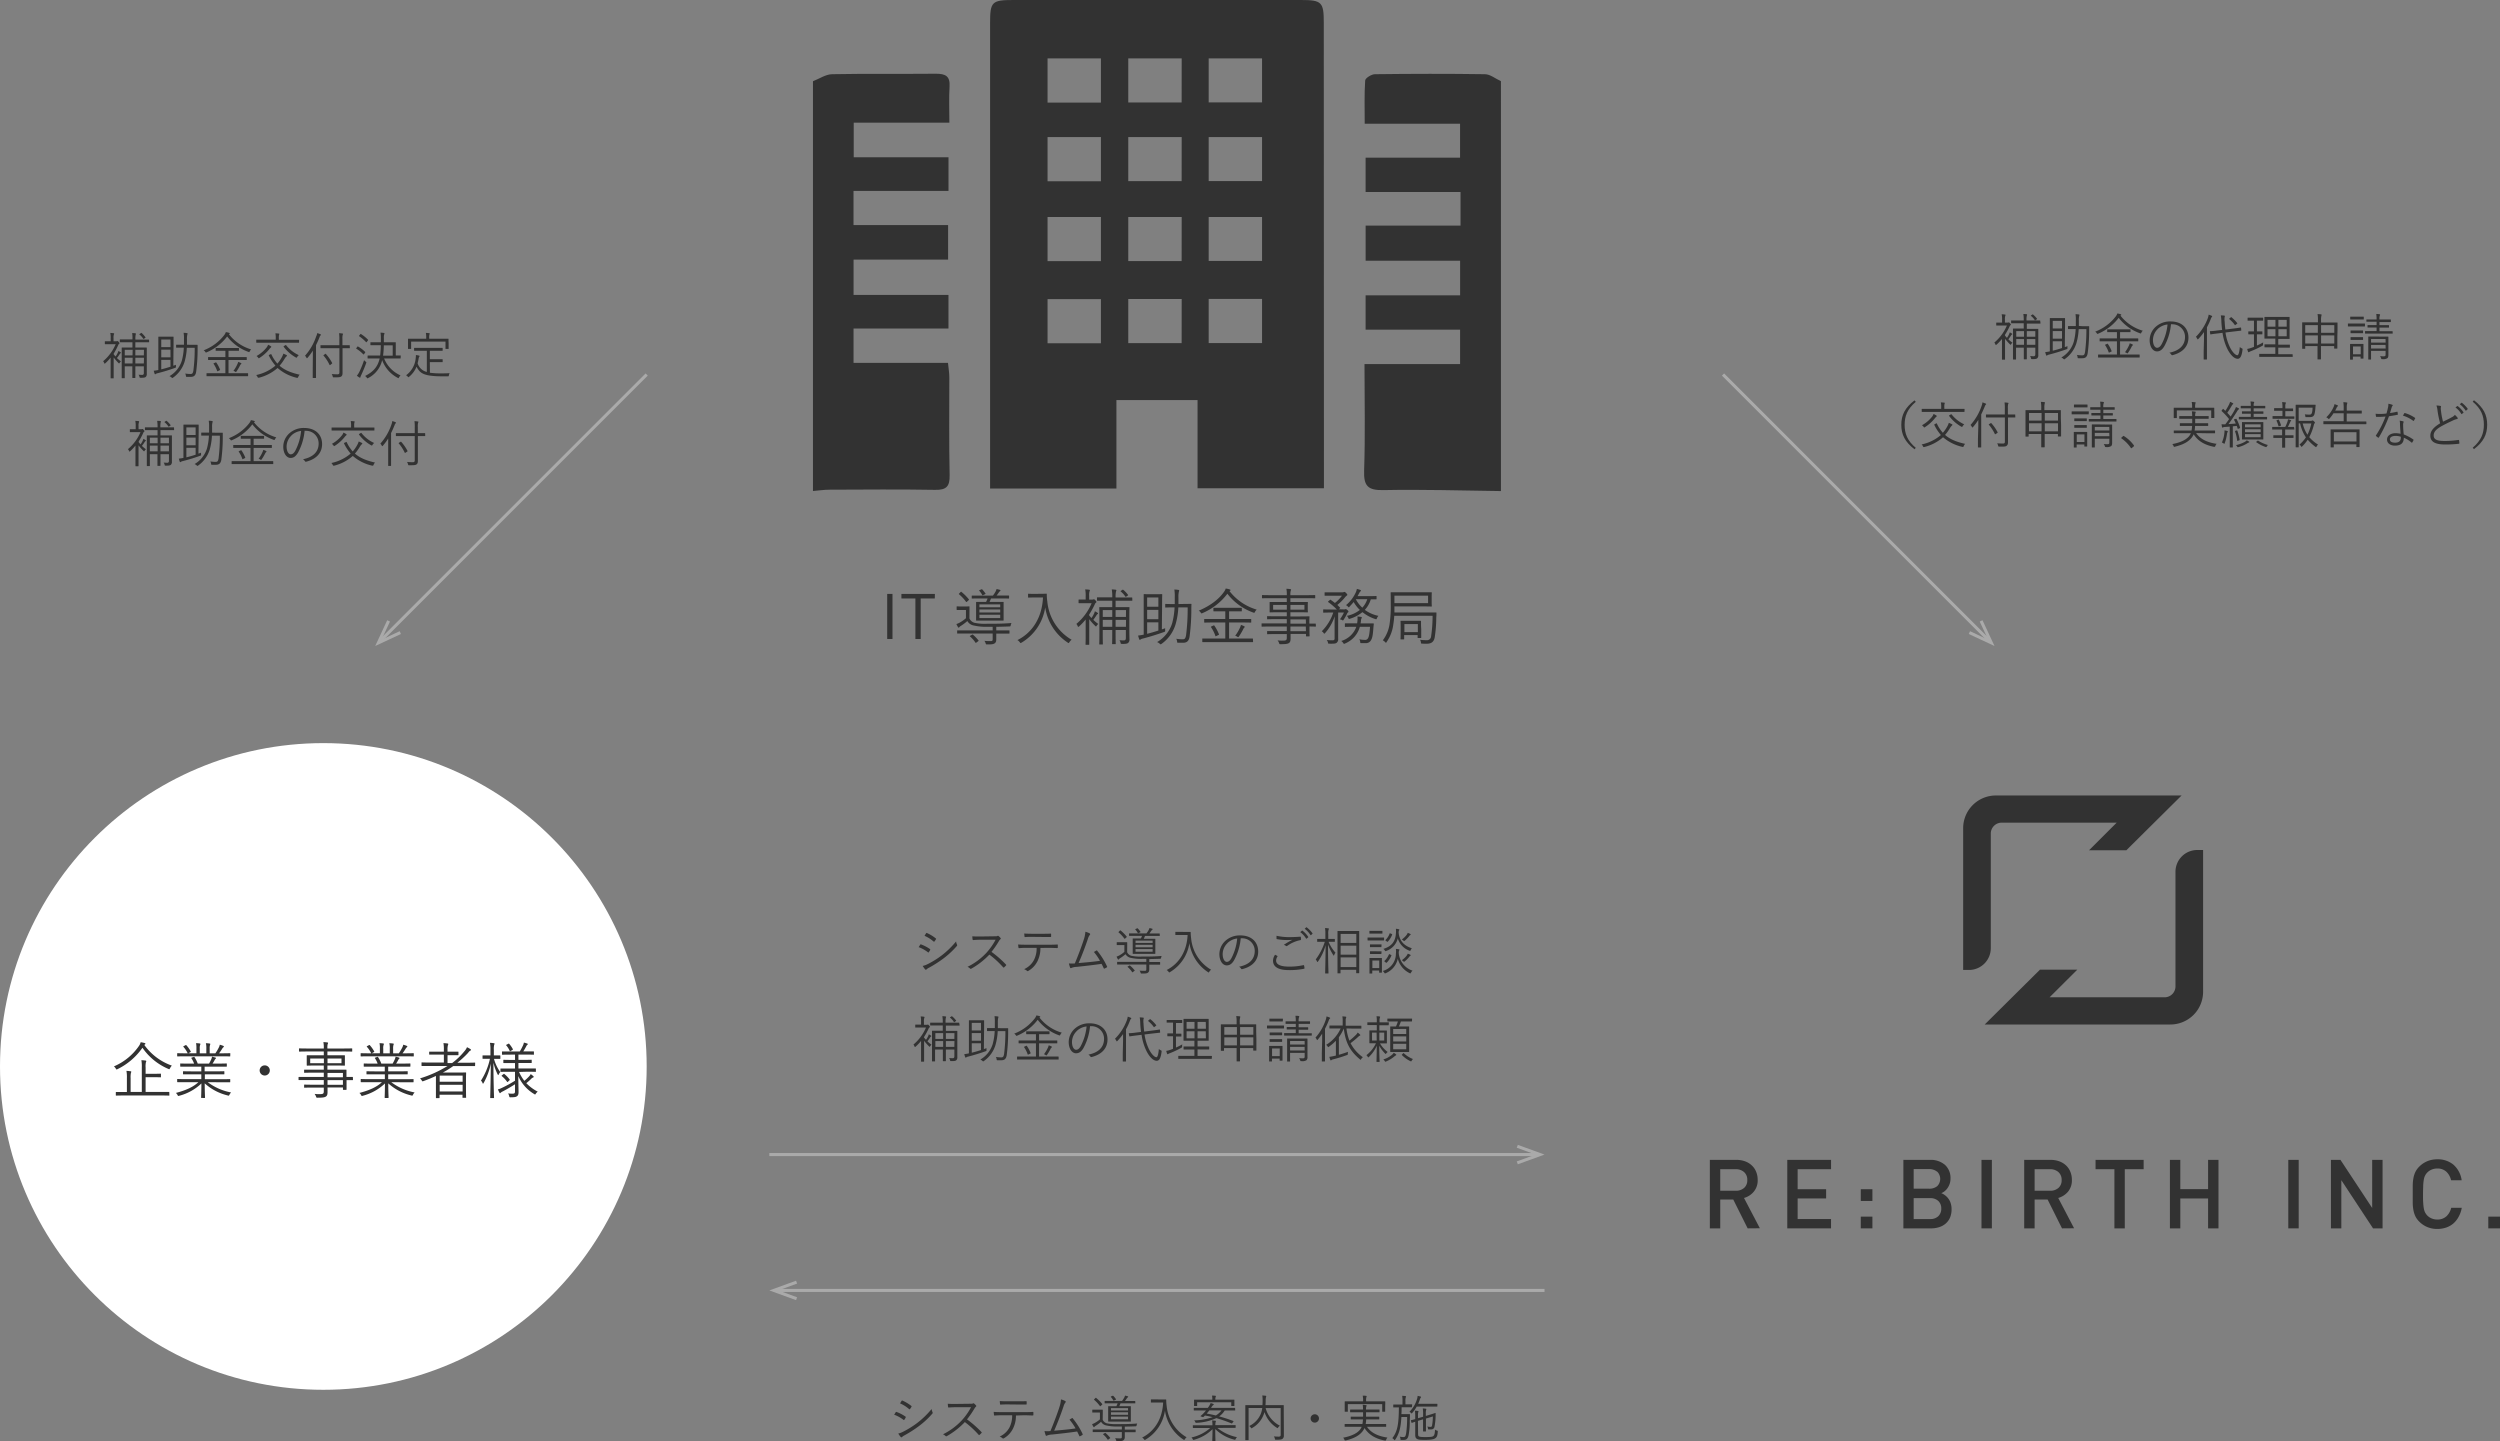 <svg xmlns="http://www.w3.org/2000/svg" viewBox="0 0 945.68 545.08"><rect x="0" y="0" width="945.68" height="545.08" fill="#808080" stroke="none"/><defs><style>.cls-1{fill:#323232;}.cls-2{fill:#fff;}.cls-3{fill:none;stroke:#aaa;stroke-miterlimit:10;stroke-width:1.16px;}.cls-4{fill:#aaa;}</style></defs><g id="レイヤー_2" data-name="レイヤー 2"><g id="レイアウト"><path class="cls-1" d="M744.81,366.91h-2.2V313.28A12.37,12.37,0,0,1,755,300.91h70.23l-20.9,20.73H790.21l10.47-10.45h-43.5a4.12,4.12,0,0,0-4.12,4.13v43.34A8.25,8.25,0,0,1,744.81,366.91Z"/><path class="cls-1" d="M831.17,321.53h2.2v53.63A12.38,12.38,0,0,1,821,387.54H750.76l20.89-20.73h14.12L775.3,377.25h43.49a4.12,4.12,0,0,0,4.13-4.12V329.78A8.25,8.25,0,0,1,831.17,321.53Z"/><path class="cls-1" d="M661.09,464.66l-5.45-10.92h-4.92v10.92h-3.93V438.75h10.05a9.23,9.23,0,0,1,3.33.57,7.35,7.35,0,0,1,2.52,1.56,6.62,6.62,0,0,1,1.62,2.4,8,8,0,0,1,.57,3,6.66,6.66,0,0,1-1.5,4.53,7.45,7.45,0,0,1-3.67,2.35l6,11.46Zm-1.36-21.3a4.63,4.63,0,0,0-3.18-1.08h-5.83v8.15h5.83a4.66,4.66,0,0,0,3.18-1.06,3.75,3.75,0,0,0,1.22-3A3.82,3.82,0,0,0,659.73,443.36Z"/><path class="cls-1" d="M676.08,464.66V438.75h16.56v3.53H680v7.57h10.77v3.49H680v7.79h12.63v3.53Z"/><path class="cls-1" d="M703.88,454.29v-4.44h4.4v4.44Zm0,10.37v-4.44h4.4v4.44Z"/><path class="cls-1" d="M737.68,460.49a6.35,6.35,0,0,1-1.62,2.29,6.83,6.83,0,0,1-2.47,1.4,9.91,9.91,0,0,1-3.15.48H720V438.75H730a8.25,8.25,0,0,1,5.73,1.89,6.7,6.7,0,0,1,2.09,5.21,5.76,5.76,0,0,1-.31,1.94,6.14,6.14,0,0,1-.8,1.6,5.39,5.39,0,0,1-1.11,1.21,5,5,0,0,1-1.27.74,6,6,0,0,1,1.45.82,6.18,6.18,0,0,1,1.24,1.26,5.51,5.51,0,0,1,.87,1.71,6.89,6.89,0,0,1,.33,2.21A7.94,7.94,0,0,1,737.68,460.49Zm-4.91-17.26a4.72,4.72,0,0,0-3.06-1h-5.82v7.42h5.82a4.72,4.72,0,0,0,3.06-.94,3.88,3.88,0,0,0,0-5.53Zm.47,11.09a4.31,4.31,0,0,0-3.16-1.09h-6.19v7.9h6.19a4.24,4.24,0,0,0,3.16-1.11,3.89,3.89,0,0,0,1.09-2.86A3.84,3.84,0,0,0,733.24,454.32Z"/><path class="cls-1" d="M749.54,464.66V438.75h3.93v25.91Z"/><path class="cls-1" d="M780,464.66l-5.45-10.92h-4.91v10.92H765.7V438.75h10a9.23,9.23,0,0,1,3.33.57,7.49,7.49,0,0,1,2.53,1.56,6.72,6.72,0,0,1,1.61,2.4,8,8,0,0,1,.57,3,6.7,6.7,0,0,1-1.49,4.53,7.53,7.53,0,0,1-3.68,2.35l6,11.46Zm-1.36-21.3a4.61,4.61,0,0,0-3.18-1.08h-5.82v8.15h5.82a4.65,4.65,0,0,0,3.18-1.06,3.75,3.75,0,0,0,1.22-3A3.82,3.82,0,0,0,778.63,443.36Z"/><path class="cls-1" d="M803.75,442.28v22.38h-3.93V442.28h-7.13v-3.53h18.19v3.53Z"/><path class="cls-1" d="M835.26,464.66V453.34H824.75v11.32h-3.93V438.75h3.93v11.06h10.51V438.75h3.93v25.91Z"/><path class="cls-1" d="M865.6,464.66V438.75h3.93v25.91Z"/><path class="cls-1" d="M897.66,464.66l-12-18.23v18.23h-3.93V438.75h3.6l12,18.19V438.75h3.93v25.91Z"/><path class="cls-1" d="M930,460.33a8.85,8.85,0,0,1-2,2.51,8.29,8.29,0,0,1-2.76,1.53,10.51,10.51,0,0,1-3.3.51,9.7,9.7,0,0,1-3.74-.71,9.49,9.49,0,0,1-3.06-2.06,7.46,7.46,0,0,1-1.46-2,9.31,9.31,0,0,1-.74-2.29,16.22,16.22,0,0,1-.27-2.75c0-1,0-2.13,0-3.36s0-2.36,0-3.37a16.22,16.22,0,0,1,.27-2.75,9.31,9.31,0,0,1,.74-2.29,7.46,7.46,0,0,1,1.46-2,9.49,9.49,0,0,1,3.06-2.06,9.7,9.7,0,0,1,3.74-.71,9.25,9.25,0,0,1,6.08,2,9.52,9.52,0,0,1,3.16,5.93h-4a6.36,6.36,0,0,0-1.76-3.2,4.84,4.84,0,0,0-3.48-1.24,5.38,5.38,0,0,0-2.14.42,4.88,4.88,0,0,0-1.68,1.15,4.77,4.77,0,0,0-1.25,2.6,18,18,0,0,0-.24,2.2c0,.87-.07,2-.07,3.28s0,2.4.07,3.27a18,18,0,0,0,.24,2.2,5.23,5.23,0,0,0,.47,1.49,5.3,5.3,0,0,0,.78,1.11,4.88,4.88,0,0,0,1.68,1.15,5.38,5.38,0,0,0,2.14.42,4.92,4.92,0,0,0,3.5-1.24,6.35,6.35,0,0,0,1.78-3.2h4A10.85,10.85,0,0,1,930,460.33Z"/><path class="cls-1" d="M941.25,464.66v-4.44h4.43v4.44Z"/><circle class="cls-2" cx="122.31" cy="403.41" r="122.31"/><path class="cls-1" d="M54.57,395.25A21.64,21.64,0,0,0,65,403.09a4.55,4.55,0,0,0-.69,1c-.14.25-.19.37-.3.37a1.22,1.22,0,0,1-.33-.12,22.73,22.73,0,0,1-9.8-8,24.61,24.61,0,0,1-9.42,8.08,1,1,0,0,1-.35.14c-.11,0-.16-.1-.3-.33a3.25,3.25,0,0,0-.71-.85,21.92,21.92,0,0,0,9.5-7.78,4.1,4.1,0,0,0,.61-1.36,12.36,12.36,0,0,1,1.48.3c.23.07.32.16.32.28a.31.31,0,0,1-.19.27Zm9.5,19c0,.16,0,.19-.18.19s-.86-.05-3-.05H47c-2.16,0-2.9.05-3,.05s-.19,0-.19-.19v-1c0-.16,0-.18.19-.18s.85,0,3,0h1v-5.2a13.25,13.25,0,0,0-.17-2.78c.56,0,1.07.07,1.55.14.19,0,.28.1.28.19a1.08,1.08,0,0,1-.14.44,8.49,8.49,0,0,0-.11,2v5.18h4.23v-9.23a13.55,13.55,0,0,0-.16-2.77,14.78,14.78,0,0,1,1.57.14c.16,0,.28.11.28.21a1,1,0,0,1-.14.44,7.36,7.36,0,0,0-.11,2v2.36h2.79c2,0,2.69-.05,2.83-.05s.18,0,.18.19v1c0,.16,0,.19-.18.19s-.81-.05-2.83-.05H55.08v5.57h5.78c2.17,0,2.89,0,3,0s.18,0,.18.18Z"/><path class="cls-1" d="M78.58,409.36a21,21,0,0,0,8.83,3.88,4.55,4.55,0,0,0-.6.84c-.23.44-.23.44-.67.3a19.78,19.78,0,0,1-8.7-4.58c0,3.49.12,4.95.12,5.34,0,.16,0,.19-.19.19H76.26c-.16,0-.18,0-.18-.19,0-.39.09-1.8.11-5.3a19.12,19.12,0,0,1-8.37,4.65c-.42.14-.46.14-.67-.28a2.41,2.41,0,0,0-.62-.78c3.79-1,6.54-2.22,8.51-4.07H70.23c-2.2,0-2.92,0-3,0s-.21,0-.21-.18v-.83c0-.17,0-.19.21-.19s.83.05,3,.05h5.92V406.4H72.7c-2.36,0-3.17,0-3.28,0s-.19,0-.19-.16v-.81c0-.18,0-.21.19-.21s.92.05,3.28.05h3.45v-1.78H71.57c-2.31,0-3.08,0-3.19,0s-.21,0-.21-.18v-.83c0-.17,0-.19.21-.19s.88.05,3.19.05h1.85a9.23,9.23,0,0,0-1-2c-.12-.16-.07-.21.18-.3l.6-.21c.24-.09.28-.09.37.05a11.87,11.87,0,0,1,1.23,2.45h4.28a16.53,16.53,0,0,0,.86-1.69,5.9,5.9,0,0,0,.27-.93c.42.1.77.19,1.23.33.14,0,.25.14.25.25s-.11.21-.2.28a1.5,1.5,0,0,0-.33.48c-.21.4-.44.79-.76,1.28h2c2.34,0,3.08-.05,3.22-.05s.18,0,.18.19v.83c0,.16,0,.18-.18.18s-.88,0-3.22,0h-5v1.78H81.4c2.36,0,3.15-.05,3.28-.05s.19,0,.19.21v.81c0,.14,0,.16-.19.16s-.92,0-3.28,0H77.49v1.85h6.36c2.2,0,2.92-.05,3.06-.05s.18,0,.18.19v.83c0,.16,0,.18-.18.18s-.86,0-3.06,0Zm8.51-9.93c0,.17,0,.19-.18.19s-.86-.05-3.06-.05H70.23c-2.2,0-2.92.05-3,.05s-.21,0-.21-.19v-.83c0-.18,0-.21.21-.21s.83.05,3,.05H71A10.27,10.27,0,0,0,69.39,396c-.09-.12-.09-.19.14-.3l.63-.33c.16-.09.23-.09.32,0a13.16,13.16,0,0,1,1.67,2.33c.07.14,0,.19-.14.3l-.77.42H74.3V396.7a9.5,9.5,0,0,0-.14-2.1c.48,0,1,.07,1.41.11.14,0,.23.1.23.21a.63.63,0,0,1-.09.33,3.9,3.9,0,0,0-.14,1.45v1.74h2.48v-1.71a7.9,7.9,0,0,0-.17-2.11c.49,0,1.07.07,1.44.12.14,0,.23.09.23.21a1.1,1.1,0,0,1-.09.3,4.55,4.55,0,0,0-.14,1.45v1.74h2.15a16.64,16.64,0,0,0,1.29-2.18,3.06,3.06,0,0,0,.37-1.08,9.25,9.25,0,0,1,1.32.44.28.28,0,0,1,.23.23.31.31,0,0,1-.18.3,1.47,1.47,0,0,0-.39.46c-.37.6-.79,1.23-1.23,1.83h1c2.2,0,2.92-.05,3.06-.05s.18,0,.18.21Z"/><path class="cls-1" d="M102.06,404.92a1.92,1.92,0,1,1-1.92-1.92A1.91,1.91,0,0,1,102.06,404.92Z"/><path class="cls-1" d="M133.52,408.41c0,.16,0,.18-.17.18l-2.26,0V410c0,1.46,0,2,0,2.08s0,.18-.18.18h-1c-.16,0-.18,0-.18-.18v-.72h-5.83c0,.65,0,1.23,0,1.69,0,1-.16,1.44-.65,1.76s-1.34.42-3.12.42c-.44,0-.44,0-.58-.44a4.17,4.17,0,0,0-.55-1,12.7,12.7,0,0,0,2,.09c1.25,0,1.48-.19,1.48-1.11v-1.37h-4c-2.36,0-3.12.05-3.26.05s-.18,0-.18-.19v-.81c0-.16,0-.18.18-.18s.9.05,3.26.05h4v-1.76h-6.36c-2.15,0-2.87,0-3,0s-.19,0-.19-.18v-.81c0-.16,0-.19.19-.19s.83,0,3,0h6.36v-1.62h-4c-2.33,0-3.12.05-3.26.05s-.18,0-.18-.16v-.84c0-.16,0-.18.18-.18s.93,0,3.26,0h4v-1.57h-3c-2.31,0-3.15.05-3.26.05s-.19,0-.19-.21,0-.37,0-1.27v-1c0-.87,0-1.13,0-1.27s0-.18.19-.18,1,0,3.26,0h3v-1.43h-6.2c-2.17,0-2.91.05-3,.05s-.18,0-.18-.19v-.86c0-.16,0-.18.18-.18s.86.05,3,.05h6.2a10.36,10.36,0,0,0-.16-2.41,9.7,9.7,0,0,1,1.5.12c.17,0,.28.09.28.18a1,1,0,0,1-.14.44,5.37,5.37,0,0,0-.11,1.62v.05h6.2c2.17,0,2.89-.05,3-.05s.18,0,.18.18v.86c0,.16,0,.19-.18.19s-.86-.05-3-.05h-6.2v1.43h3.14c2.34,0,3.15,0,3.29,0s.18,0,.18.18,0,.4,0,1.27v1c0,.9,0,1.15,0,1.27s0,.21-.18.21-.95-.05-3.29-.05h-3.14v1.57h3.72c2.36,0,3.19,0,3.31,0s.18,0,.18.18,0,.6,0,2.06v.51c1.55,0,2.15,0,2.26,0s.17,0,.17.19Zm-11-8h-5.18v1.78h5.18Zm6.66,0h-5.29v1.78h5.29Zm.54,5.46h-5.83v1.62h5.83Zm0,2.71h-5.83v1.76h5.83Z"/><path class="cls-1" d="M148,409.36a21.1,21.1,0,0,0,8.84,3.88,3.78,3.78,0,0,0-.6.84c-.23.44-.23.44-.67.3a19.78,19.78,0,0,1-8.7-4.58c0,3.49.12,4.95.12,5.34,0,.16,0,.19-.19.19h-1.11c-.16,0-.18,0-.18-.19,0-.39.09-1.8.11-5.3a19.12,19.12,0,0,1-8.37,4.65c-.42.14-.46.14-.67-.28a2.31,2.31,0,0,0-.63-.78c3.8-1,6.55-2.22,8.52-4.07h-4.82c-2.19,0-2.91,0-3,0s-.2,0-.2-.18v-.83c0-.17,0-.19.2-.19s.84.05,3,.05h5.93V406.4H142.1c-2.36,0-3.17,0-3.29,0s-.18,0-.18-.16v-.81c0-.18,0-.21.18-.21s.93.05,3.29.05h3.45v-1.78H141c-2.32,0-3.08,0-3.2,0s-.21,0-.21-.18v-.83c0-.17,0-.19.21-.19s.88.05,3.2.05h1.85a8.78,8.78,0,0,0-1-2c-.11-.16-.06-.21.19-.3l.6-.21c.23-.09.28-.09.37.05a11.87,11.87,0,0,1,1.23,2.45h4.28a14.75,14.75,0,0,0,.85-1.69,4.94,4.94,0,0,0,.28-.93c.42.1.76.19,1.23.33.13,0,.25.14.25.25s-.12.21-.21.28a1.67,1.67,0,0,0-.32.48c-.21.4-.44.79-.76,1.28h2c2.33,0,3.07-.05,3.21-.05s.19,0,.19.19v.83c0,.16,0,.18-.19.18s-.88,0-3.21,0h-5v1.78h3.91c2.36,0,3.14-.05,3.28-.05s.19,0,.19.21v.81c0,.14,0,.16-.19.16s-.92,0-3.28,0h-3.91v1.85h6.36c2.2,0,2.91-.05,3.05-.05s.19,0,.19.19v.83c0,.16,0,.18-.19.18s-.85,0-3.05,0Zm8.52-9.93c0,.17,0,.19-.19.19s-.85-.05-3.05-.05H139.62c-2.19,0-2.91.05-3,.05s-.2,0-.2-.19v-.83c0-.18,0-.21.2-.21s.84.05,3,.05h.81a10.25,10.25,0,0,0-1.64-2.45c-.09-.12-.09-.19.14-.3l.62-.33c.17-.09.24-.09.33,0a12.65,12.65,0,0,1,1.66,2.33c.07.14.05.19-.13.3l-.77.42h3.06V396.7a9.5,9.5,0,0,0-.14-2.1c.48,0,1,.07,1.41.11.14,0,.23.1.23.21a.63.63,0,0,1-.09.33,3.68,3.68,0,0,0-.14,1.45v1.74h2.47v-1.71a8.38,8.38,0,0,0-.16-2.11c.49,0,1.06.07,1.43.12.14,0,.24.09.24.21a.88.88,0,0,1-.1.3,4.55,4.55,0,0,0-.14,1.45v1.74h2.16a17.83,17.83,0,0,0,1.29-2.18,3.52,3.52,0,0,0,.37-1.08,10.19,10.19,0,0,1,1.32.44.28.28,0,0,1,.23.23.31.31,0,0,1-.18.3,1.5,1.5,0,0,0-.4.46c-.37.6-.78,1.23-1.22,1.83h1c2.2,0,2.91-.05,3.05-.05s.19,0,.19.21Z"/><path class="cls-1" d="M179.71,403.09c0,.16,0,.18-.18.18s-.86,0-3,0h-5.09a36.89,36.89,0,0,1-3.93,2.45h5.62c2,0,2.91-.05,3-.05s.19,0,.19.21-.05.72-.05,2.87v2.15c0,3.49.05,4.07.05,4.21s0,.16-.19.16h-1c-.16,0-.18,0-.18-.16v-1h-8.68v1.09c0,.16,0,.19-.18.19h-1c-.17,0-.19,0-.19-.19s0-.81,0-4.3V407c-1.53.71-3.08,1.36-4.7,1.94-.41.16-.41.16-.67-.25a3.53,3.53,0,0,0-.65-.77,43.81,43.81,0,0,0,10.41-4.69h-6.66c-2.17,0-2.89,0-3,0s-.18,0-.18-.18v-1c0-.14,0-.17.18-.17s.84.05,3,.05h5.27v-3h-2.38c-2.13,0-2.82,0-3,0s-.18,0-.18-.19V398c0-.16,0-.18.18-.18s.83,0,3,0h2.38v-.64a13.1,13.1,0,0,0-.16-2.59,12.34,12.34,0,0,1,1.53.13c.16,0,.3.1.3.21a1.1,1.1,0,0,1-.12.4,5.83,5.83,0,0,0-.16,1.85v.64h1c2.13,0,2.8,0,2.94,0s.19,0,.19.18v.95c0,.16,0,.19-.19.19s-.81,0-2.94,0h-1v3H171a25.52,25.52,0,0,0,4.65-4.46,5.15,5.15,0,0,0,1-1.55,9.69,9.69,0,0,1,1.29.71c.17.12.21.21.21.33a.3.3,0,0,1-.23.25c-.3.12-.55.46-1,1A33.68,33.68,0,0,1,173,402h3.56c2.15,0,2.89-.05,3-.05s.18,0,.18.17ZM175,406.86h-8.68v2.34H175Zm0,3.49h-8.68v2.52H175Z"/><path class="cls-1" d="M189.27,400.36c0,.16,0,.18-.19.18s-.58,0-2.08,0h-.14a15.26,15.26,0,0,0,2.38,5,3.28,3.28,0,0,0-.58.88c-.07.16-.13.25-.2.25s-.12-.09-.21-.25a20.72,20.72,0,0,1-1.6-4.42c0,7,.23,12.86.23,13.21,0,.14,0,.16-.16.16h-1.11c-.16,0-.18,0-.18-.16,0-.35.18-6.13.23-12.89a25,25,0,0,1-2.71,7.33c-.09.17-.16.26-.23.26s-.14-.07-.19-.23a2.09,2.09,0,0,0-.6-.9,25.09,25.09,0,0,0,3.4-8.26h-.51c-1.55,0-2,0-2.1,0s-.19,0-.19-.18v-.9c0-.19,0-.21.19-.21s.55,0,2.1,0h.7v-2a12.16,12.16,0,0,0-.19-2.76,12.94,12.94,0,0,1,1.46.14c.19,0,.28.09.28.21a.91.91,0,0,1-.14.42,6.85,6.85,0,0,0-.12,2v2H187c1.5,0,1.94,0,2.08,0s.19,0,.19.21Zm7.07,5.13a16.14,16.14,0,0,0,2,3.36,16.16,16.16,0,0,0,1.85-1.74,3.06,3.06,0,0,0,.56-.81,7.17,7.17,0,0,1,.94.74c.14.12.19.21.19.3s-.07.21-.23.26a1.59,1.59,0,0,0-.7.48,20.53,20.53,0,0,1-1.87,1.65,16.48,16.48,0,0,0,4.33,3.21,3,3,0,0,0-.74.79c-.12.21-.19.28-.28.28s-.16-.05-.33-.17a14.71,14.71,0,0,1-6-6.8c0,2.43.09,4.7.09,6,0,.88-.14,1.32-.6,1.64s-.88.37-2.34.4c-.46,0-.51,0-.6-.47a2.81,2.81,0,0,0-.42-1,11.55,11.55,0,0,0,1.53.1c.93,0,1.09-.17,1.09-.91v-2.66c-1.53,1-3.15,1.92-4.58,2.69a3,3,0,0,0-.84.51c-.07.09-.16.18-.25.18s-.14-.07-.21-.21c-.18-.32-.39-.76-.6-1.22a6.79,6.79,0,0,0,1.34-.49,44.78,44.78,0,0,0,5.14-2.8v-3.38h-2.15c-2.29,0-3.08.05-3.2.05s-.16,0-.16-.18v-.91c0-.16,0-.18.16-.18s.91,0,3.2,0h2.15v-2.08H193.5c-2.11,0-2.8,0-2.92,0s-.18,0-.18-.19v-.85c0-.16,0-.19.18-.19s.81.05,2.92.05h1.32v-2h-1.64c-2.23,0-3,.05-3.1.05s-.19,0-.19-.17v-.9c0-.16,0-.18.19-.18s.87,0,3.1,0h3.44a21.49,21.49,0,0,0,1.25-2.36,4.22,4.22,0,0,0,.3-1,8.41,8.41,0,0,1,1.2.35c.17,0,.28.14.28.25s-.11.21-.23.3a1.14,1.14,0,0,0-.32.44,21.9,21.9,0,0,1-1.16,2h.76c2.2,0,2.94,0,3.06,0s.21,0,.21.18v.9c0,.14,0,.17-.21.17s-.86-.05-3.06-.05h-2.59v2h1.95c2.1,0,2.77-.05,2.89-.05s.18,0,.18.19v.85c0,.17,0,.19-.18.19s-.79,0-2.89,0h-1.95v2.08h3.22c2.29,0,3,0,3.19,0s.19,0,.19.18v.91c0,.16,0,.18-.19.18s-.9-.05-3.19-.05Zm-5.94.86c.21-.19.25-.21.37-.09a11.38,11.38,0,0,1,2,2.06c.11.11.11.16-.07.34l-.49.47c-.25.25-.3.23-.39.09a10.46,10.46,0,0,0-2-2.15c-.14-.12-.11-.14.1-.35Zm1.87-11.52c.21-.09.26-.09.37.05a10.68,10.68,0,0,1,1.37,2c0,.11,0,.16-.14.28l-.67.37c-.28.16-.33.16-.39,0a8.24,8.24,0,0,0-1.3-2.08c-.12-.11-.12-.16.16-.3Z"/><path class="cls-1" d="M307.52,30.72c2.41-.92,4.8-2.6,7.23-2.65,13.1-.26,26.2-.05,39.3-.18,3.56,0,5.39.86,5.14,4.85-.28,4.36-.07,8.76-.07,13.67H322.94V59.48h35.85V72.22H322.86V85.14h35.78V98.2H322.88v13.36h35.9v12.71H322.87v13H358.6c.2,2.12.5,3.77.5,5.43,0,12.33-.15,24.67.12,37,.09,4.3-1.18,5.69-5.54,5.6-13.29-.24-26.58-.11-39.88-.06-2.09,0-4.19.32-6.28.5Z"/><path class="cls-1" d="M567.76,185.76c-14.81-.18-29.63-.67-44.43-.37-5.93.12-7.52-1.56-7.32-7.42.46-13.23.14-26.49.14-40.26h36.16v-13H516.57v-13h35.75V98.62H516.58V85.35h35.9V72.64H516.57v-13H552.3V46.81H516.23c0-5.82-.18-11.11.18-16.38.06-.9,2.38-2.35,3.67-2.36,13.87-.17,27.74-.21,41.61,0,2,0,4,1.71,6.07,2.62Z"/><path class="cls-1" d="M500.75,8.52C500.75.81,500,0,492.1,0Q437.79,0,383.46,0c-8.32,0-8.94.64-8.94,8.79v176h47.79V151.33H453v33.38h47.81V179Q500.76,93.78,500.75,8.52Zm-84.3,121.33H396.26v-16.7h20.19Zm0-31.06H396.26V82.09h20.19Zm0-30.22H396.26V51.86h20.19Zm0-29.76H396.26V22.1h20.19Zm30.53,91H426.79v-16.7H447Zm0-31.06H426.79V82.09H447Zm0-30.22H426.79V51.86H447Zm0-29.76H426.79V22.1H447Zm30.42,91H457.21v-16.7H477.4Zm0-31.06H457.21V82.09H477.4Zm0-30.22H457.21V51.86H477.4Zm0-29.76H457.21V22.1H477.4Z"/><path class="cls-1" d="M337.6,241.71h-2V224.66h2Z"/><path class="cls-1" d="M353.61,226.37h-5.34v15.34h-2V226.37h-5.29v-1.71h12.67Z"/><path class="cls-1" d="M366.71,233.94a3,3,0,0,0,1.89,1.64,18.29,18.29,0,0,0,4.65.37c3.08,0,6.06,0,9.37-.28a2.79,2.79,0,0,0-.28.81c-.11.47-.11.47-.58.49-1.73.07-3.37.11-4.9.14v1.36h1.76c2.2,0,2.91,0,3.05,0s.19,0,.19.18v.83c0,.17,0,.19-.19.19s-.85,0-3.05,0h-1.76v0c0,.88,0,1.46,0,2.2s-.2,1.25-.67,1.52-.92.4-2.77.37c-.44,0-.44,0-.58-.41a2.7,2.7,0,0,0-.46-.93c.81.07,1.52.09,2.29.09s.83-.16.83-.85v-2h-10.2c-2.2,0-2.92,0-3.06,0s-.18,0-.18-.19v-.83c0-.16,0-.18.18-.18s.84,0,3.06,0h10.2v-1.36h-1.74a21.65,21.65,0,0,1-5.73-.56,3.51,3.51,0,0,1-2.11-1.62,18.32,18.32,0,0,1-2.59,1.92,1.6,1.6,0,0,0-.46.42c-.07.12-.14.16-.23.16s-.19-.09-.26-.21a9.44,9.44,0,0,1-.6-1.15,7.42,7.42,0,0,0,1.32-.58,13.68,13.68,0,0,0,2.29-1.62v-3.12h-1.73c-1.21,0-1.49,0-1.6,0s-.19,0-.19-.18v-1c0-.16,0-.19.19-.19s.39.05,1.6.05h1.24c1.21,0,1.51-.05,1.65-.05s.18,0,.18.19,0,.53,0,1.6Zm-3.34-10c.17-.14.24-.14.35,0a17.43,17.43,0,0,1,2.75,2.75c.1.14.1.18-.09.37l-.58.53c-.11.09-.18.14-.25.14s-.09,0-.16-.14a15.91,15.91,0,0,0-2.59-2.77c-.14-.12-.14-.17.09-.37Zm4.33,16.15c.16-.09.21-.09.35,0a15.24,15.24,0,0,1,2.06,2.13c.11.14.13.19-.1.35l-.62.46c-.28.21-.33.19-.44,0a10.52,10.52,0,0,0-2-2.26c-.14-.12-.14-.17.09-.3Zm14-13.86c0,.16,0,.19-.18.19s-.91-.05-3.24-.05h-3.4c-.21.51-.37.93-.56,1.32h2.25c2.08,0,2.77,0,2.91,0s.16,0,.16.19,0,.6,0,2v2.68c0,1.44,0,1.92,0,2s0,.19-.16.19-.83,0-2.91,0H372.3c-2.06,0-2.75,0-2.89,0s-.18,0-.18-.19,0-.6,0-2v-2.68c0-1.41,0-1.87,0-2s0-.19.18-.19.83,0,2.89,0h.7a9.47,9.47,0,0,0,.58-1.32H371c-2.34,0-3.12.05-3.24.05s-.18,0-.18-.16v-.77c0-.16,0-.18.18-.18s.9,0,3.24,0h4.58a11.48,11.48,0,0,0,1-1.5,4.38,4.38,0,0,0,.39-1c.44.09.9.21,1.25.32.14,0,.23.12.23.23a.35.35,0,0,1-.21.28,1.85,1.85,0,0,0-.41.46,14.22,14.22,0,0,1-.86,1.18h1.32c2.33,0,3.12,0,3.24,0s.18,0,.18.18Zm-10.5-3.28c.18-.09.23-.07.35,0a13.5,13.5,0,0,1,1.2,1.51c.09.16.09.21-.14.32l-.62.28c-.28.14-.35.14-.44,0a8.1,8.1,0,0,0-1.11-1.58c-.12-.14-.07-.18.18-.3Zm7.15,5.67h-7.87v1.08h7.87Zm0,1.92h-7.87v1.15h7.87Zm0,2h-7.87v1.25h7.87Z"/><path class="cls-1" d="M393.59,224.62c1.57,0,2-.05,2.17-.05s.21.05.21.21a19.22,19.22,0,0,0,.21,2.82A18.68,18.68,0,0,0,405.36,242a3.43,3.43,0,0,0-.83.92c-.14.23-.21.33-.3.33a.66.66,0,0,1-.33-.17,19.42,19.42,0,0,1-8.53-13.32,18.76,18.76,0,0,1-8.93,13.32c-.19.1-.28.17-.37.17s-.16-.1-.33-.33a2.88,2.88,0,0,0-.88-.79c6-3,9.35-8.92,9.67-16.12h-3.28c-1.6,0-2.06.05-2.18.05s-.18,0-.18-.19v-1.08c0-.17,0-.19.18-.19s.58.05,2.18.05Z"/><path class="cls-1" d="M412,232.78a10.2,10.2,0,0,0,.87,1,9,9,0,0,0,.95-1.62,3.44,3.44,0,0,0,.33-.92,6.45,6.45,0,0,1,1,.55c.14.1.21.17.21.26s-.05.16-.19.23a1.67,1.67,0,0,0-.44.51c-.39.62-.74,1.11-1.15,1.69a15.55,15.55,0,0,0,1.87,1.55,2.47,2.47,0,0,0-.58.62c-.14.21-.21.33-.3.33s-.16-.1-.3-.24a21.06,21.06,0,0,1-2.24-2.52V241c0,1.86,0,2.62,0,2.73s0,.17-.21.17h-1c-.17,0-.19,0-.19-.17s.05-.87.05-2.73v-6.66a22.76,22.76,0,0,1-2.5,2.62c-.14.11-.23.18-.3.18s-.14-.09-.21-.25a2.49,2.49,0,0,0-.51-.88,20.68,20.68,0,0,0,5.78-7.84h-2.66c-1.52,0-2,0-2.1,0s-.19,0-.19-.18v-1c0-.17,0-.19.19-.19s.58,0,2.1,0h.4v-1.3a10.75,10.75,0,0,0-.19-2.54,12.8,12.8,0,0,1,1.48.11c.19,0,.3.12.3.21a1.08,1.08,0,0,1-.14.44,5.34,5.34,0,0,0-.13,1.74v1.34h1.22a.8.8,0,0,0,.42-.1.44.44,0,0,1,.18,0c.14,0,.28.09.56.41s.37.44.37.58-.07.21-.21.3a1.29,1.29,0,0,0-.42.63,32.12,32.12,0,0,1-2.12,3.84Zm16.33-5.71c0,.16,0,.18-.21.18s-.88,0-3.17,0H422v2.4h2.06c2.15,0,2.9,0,3,0s.19,0,.19.18-.05,1.07-.05,3.22v5.16c0,1.59.05,2.82.05,3.51a1.74,1.74,0,0,1-.49,1.46c-.37.32-1,.42-2.31.39-.46,0-.46,0-.56-.39a2.22,2.22,0,0,0-.44-1c.7.05,1.19.07,1.65.07s.78-.2.78-.85v-3.1H422v2.06c0,2.1.05,3,.05,3.14s0,.17-.18.17h-1c-.16,0-.19,0-.19-.17s.05-1,.05-3.14v-2.06h-3.59v2.24c0,2.06.05,2.94.05,3.08s0,.16-.19.16h-1c-.16,0-.18,0-.18-.16s.05-.95.05-3.1v-7.57c0-2.17-.05-3-.05-3.12s0-.18.18-.18.88,0,3,0h1.74v-2.4h-2.41c-2.29,0-3.07,0-3.19,0s-.18,0-.18-.18v-.93c0-.16,0-.18.18-.18s.9,0,3.19,0h2.41a15.62,15.62,0,0,0-.19-3,11.15,11.15,0,0,1,1.46.12c.16,0,.28.09.28.18a1,1,0,0,1-.12.42A8.84,8.84,0,0,0,422,226h2.92c2.29,0,3.08,0,3.17,0s.21,0,.21.18Zm-7.59,3.7h-3.59v2.59h3.59Zm0,3.7h-3.59v2.64h3.59Zm5.2-3.7H422v2.59h3.91Zm0,3.7H422v2.64h3.91Zm-1.38-11.33c.2-.14.2-.14.37,0a10.37,10.37,0,0,1,1.75,1.85c.12.14.07.19-.09.3l-.51.35c-.25.16-.3.19-.41,0a8.16,8.16,0,0,0-1.69-1.87c-.14-.12-.14-.19.11-.33Z"/><path class="cls-1" d="M439.5,238.08c.42-.14.84-.28,1.25-.44a5.5,5.5,0,0,0,0,.79c0,.48,0,.48-.42.64-2.59.93-5.21,1.74-7.94,2.46a2.74,2.74,0,0,0-.92.34c-.09.1-.16.17-.25.17a.3.3,0,0,1-.28-.21c-.14-.35-.3-.91-.44-1.41.78-.1,1.36-.19,2.13-.35V228.48c0-2.38,0-3.45,0-3.56s0-.19.18-.19.63.05,2.2.05h2.25c1.55,0,2.08-.05,2.19-.05s.19,0,.19.19-.05,1.08-.05,3.24ZM438.18,226h-4.25v3.5h4.25Zm0,4.7h-4.25v3.52h4.25Zm0,4.7h-4.25v4.35c1.32-.33,2.77-.75,4.25-1.23Zm9.51-6.94c2,0,2.66-.05,2.8-.05s.21.05.21.21c-.05.69-.05,1.36-.05,2a78.93,78.93,0,0,1-.67,10.21c-.28,1.73-1.09,2.31-2.5,2.31-.62,0-1.18,0-1.69,0s-.46,0-.53-.51a2.67,2.67,0,0,0-.32-1,17.5,17.5,0,0,0,2.38.2c.79,0,1.11-.25,1.34-1.57a80.23,80.23,0,0,0,.6-10.5h-3.53a27.53,27.53,0,0,1-1.05,6.43,14,14,0,0,1-5.29,7.36c-.16.11-.26.18-.35.18s-.16-.07-.35-.23a3.07,3.07,0,0,0-1-.62,12.55,12.55,0,0,0,5.72-7.18,28.4,28.4,0,0,0,.9-5.94h-.58c-2,0-2.64.05-2.78.05s-.18,0-.18-.17v-1c0-.17,0-.19.18-.19s.77.05,2.78.05h.65c0-.91,0-1.81,0-2.66a15.08,15.08,0,0,0-.16-2.83,9,9,0,0,1,1.57.14c.17,0,.26.12.26.23a1.54,1.54,0,0,1-.12.47,8.37,8.37,0,0,0-.16,2.15c0,.81,0,1.64,0,2.5Z"/><path class="cls-1" d="M474.71,231.46c-.14.26-.18.35-.3.35a1.5,1.5,0,0,1-.37-.11,21.47,21.47,0,0,1-9.76-7.11,23.16,23.16,0,0,1-9.44,7.34c-.39.16-.39.16-.65-.21a2.11,2.11,0,0,0-.74-.72c4.4-1.87,7.59-4.32,9.53-7.08a4.21,4.21,0,0,0,.67-1.29,6.75,6.75,0,0,1,1.48.32c.21.07.33.16.33.3s0,.14-.16.21a.63.63,0,0,0-.21.14,20.19,20.19,0,0,0,10.29,7A3.16,3.16,0,0,0,474.71,231.46ZM474,242.71c0,.16,0,.18-.19.18s-.88,0-3.12,0H458.1c-2.24,0-3,0-3.12,0s-.19,0-.19-.18v-1c0-.16,0-.18.19-.18s.88,0,3.12,0h5.39v-6.06h-4.6c-2.29,0-3.06.05-3.19.05s-.19,0-.19-.19v-1c0-.16,0-.18.19-.18s.9,0,3.19,0h4.6v-2.89h-1.41c-2.08,0-2.78,0-2.89,0s-.19,0-.19-.16v-1c0-.16,0-.18.19-.18s.81,0,2.89,0h4.56c2.08,0,2.77,0,2.91,0s.19,0,.19.18v1c0,.14,0,.16-.19.16s-.83,0-2.91,0h-1.71v2.89h5c2.31,0,3.07,0,3.19,0s.18,0,.18.18v1c0,.21,0,.19-.18.19s-.88-.05-3.19-.05h-5v6.06h5.71c2.24,0,3,0,3.12,0s.19,0,.19.18Zm-15.06-6.06c.25-.12.3-.14.41,0a15.94,15.94,0,0,1,1.72,3.21c.07.17.07.24-.19.35l-.72.35c-.32.16-.34.18-.41,0a13.55,13.55,0,0,0-1.64-3.3c-.1-.14-.07-.19.2-.33Zm11.7.8a1.8,1.8,0,0,0-.37.56,21.71,21.71,0,0,1-1.64,2.78c-.14.16-.19.23-.28.23a.69.69,0,0,1-.32-.16,2,2,0,0,0-.79-.37,16.4,16.4,0,0,0,1.83-3.1,5,5,0,0,0,.35-1,6.76,6.76,0,0,1,1.18.48c.18.12.27.19.27.3S470.71,237.36,470.59,237.45Z"/><path class="cls-1" d="M497.77,236.83c0,.16,0,.19-.16.19s-.72,0-2.27-.05v1.48c0,1.46.05,2,.05,2.08s0,.19-.18.19h-1c-.16,0-.19,0-.19-.19v-.72h-5.83c0,.65,0,1.23,0,1.69,0,1-.17,1.44-.65,1.76s-1.34.42-3.12.42c-.44,0-.44,0-.58-.44a3.9,3.9,0,0,0-.56-1,12.77,12.77,0,0,0,2,.09c1.25,0,1.48-.19,1.48-1.11v-1.37h-4c-2.36,0-3.12.05-3.26.05s-.19,0-.19-.18v-.81c0-.17,0-.19.19-.19s.9,0,3.26,0h4V237h-6.36c-2.15,0-2.87.05-3,.05s-.18,0-.18-.19V236c0-.16,0-.18.18-.18s.84,0,3,0h6.36v-1.62h-4c-2.34,0-3.12.05-3.26.05s-.19,0-.19-.16v-.84c0-.16,0-.18.19-.18s.92.05,3.26.05h4V231.6h-3.06c-2.31,0-3.14.05-3.26.05s-.18,0-.18-.21,0-.37,0-1.27v-1c0-.88,0-1.14,0-1.28s0-.18.18-.18.95,0,3.26,0h3.06v-1.44h-6.2c-2.18,0-2.92.05-3,.05s-.19,0-.19-.19v-.85c0-.16,0-.19.19-.19s.85.05,3,.05h6.2a10.41,10.41,0,0,0-.16-2.41,9.91,9.91,0,0,1,1.5.12c.16,0,.28.09.28.18a1,1,0,0,1-.14.44,5.2,5.2,0,0,0-.12,1.62v.05h6.2c2.18,0,2.89-.05,3-.05s.19,0,.19.19v.85c0,.16,0,.19-.19.19s-.85-.05-3-.05h-6.2v1.44h3.15c2.34,0,3.15,0,3.28,0s.19,0,.19.18-.05.4-.05,1.28v1c0,.9.05,1.16.05,1.27s0,.21-.19.21-.94-.05-3.28-.05h-3.15v1.58h3.73c2.36,0,3.19-.05,3.31-.05s.18,0,.18.18-.05.61-.05,2.06v.51c1.55,0,2.16,0,2.27,0s.16,0,.16.18Zm-11-8h-5.18v1.78h5.18Zm6.66,0h-5.3v1.78h5.3Zm.53,5.46h-5.83v1.62H494Zm0,2.71h-5.83v1.76H494Z"/><path class="cls-1" d="M508.46,230.52a.83.83,0,0,0,.44-.1.36.36,0,0,1,.21,0c.11,0,.28.09.55.32s.42.46.42.6-.05.21-.23.35-.23.3-.37.6a20,20,0,0,1-1.18,2.08c-.14.23-.21.33-.33.33s-.13,0-.27-.14a2.68,2.68,0,0,0-.84-.28,14.51,14.51,0,0,0,1.51-2.57h-2.18v6.78c0,1.13,0,2,0,3.12a1.68,1.68,0,0,1-.63,1.58c-.32.25-1,.34-2.7.3-.42,0-.44,0-.54-.47a2.18,2.18,0,0,0-.46-.94,16.27,16.27,0,0,0,2.11.13c.69,0,.87-.16.87-.78v-5.51c0-.95,0-1.94.05-2.82a18.13,18.13,0,0,1-3.61,6.34c-.14.16-.23.25-.32.25s-.19-.09-.3-.28a2.38,2.38,0,0,0-.67-.62,17.94,17.94,0,0,0,4.35-7.08h-.93c-1.94,0-2.59.05-2.71.05s-.18,0-.18-.19v-.88c0-.16,0-.18.18-.18s.77.05,2.71.05h2.27a21.83,21.83,0,0,0-3.22-2.78c-.16-.12-.16-.16.05-.35L503,227c.21-.19.23-.19.39-.07.56.39,1.09.76,1.57,1.16a14.65,14.65,0,0,0,2.66-2.73h-3.84c-1.85,0-2.42,0-2.54,0s-.18,0-.18-.16v-.95c0-.16,0-.19.18-.19s.69,0,2.54,0h4a1.49,1.49,0,0,0,.53-.09.48.48,0,0,1,.26-.07c.13,0,.3.09.64.44s.44.51.44.67-.18.28-.32.37a3.81,3.81,0,0,0-.63.67,19.09,19.09,0,0,1-2.82,2.78l1,1c.14.12.12.16-.12.37l-.3.26Zm11.08,6.68c-.18,2.41-.3,3.91-.9,4.93a2.19,2.19,0,0,1-2.08,1.15c-.44,0-.95,0-1.51,0s-.46-.05-.53-.56a2.62,2.62,0,0,0-.32-.9,10.11,10.11,0,0,0,2,.23,1.22,1.22,0,0,0,1.23-.53c.46-.65.65-2.22.81-4.42h-3.84a9.6,9.6,0,0,1-5.62,6.32.9.9,0,0,1-.35.14c-.11,0-.18-.1-.35-.35a2.18,2.18,0,0,0-.74-.74,8.66,8.66,0,0,0,5.72-5.37h-1.21c-2.1,0-2.79.05-2.91.05s-.21,0-.21-.19V236c0-.18,0-.2.21-.2s.81,0,2.91,0h1.51a10.82,10.82,0,0,0,.16-1.59,5.05,5.05,0,0,0-.05-1,8.43,8.43,0,0,1,1.37.16c.21,0,.3.12.3.21a.59.59,0,0,1-.14.37,1.89,1.89,0,0,0-.18.76c0,.39-.1.77-.17,1.11h1.88c2.13,0,2.82,0,2.94,0s.23.07.2.23Zm1.18-10.69c0,.17,0,.19-.18.19l-2,0a10.1,10.1,0,0,1-2.27,4,13.27,13.27,0,0,0,5.14,2.26,3.38,3.38,0,0,0-.56.91c-.18.44-.18.44-.62.3a15.25,15.25,0,0,1-4.86-2.62,13.37,13.37,0,0,1-4.74,2.5c-.4.12-.44.12-.58-.25a2.61,2.61,0,0,0-.56-.84,11.67,11.67,0,0,0,4.91-2.24,12,12,0,0,1-2.34-3c-.44.55-1,1.13-1.59,1.8-.12.14-.21.21-.28.21s-.14-.07-.28-.23a2.09,2.09,0,0,0-.76-.58,13.56,13.56,0,0,0,3.58-4.56,5.36,5.36,0,0,0,.53-1.59,8.79,8.79,0,0,1,1.35.41.26.26,0,0,1,.2.23.31.31,0,0,1-.18.28,2.74,2.74,0,0,0-.51.72l-.6,1.09H518c1.83,0,2.41-.05,2.53-.05s.18,0,.18.18Zm-7.86.14a11.26,11.26,0,0,0,2.47,3.22,8.63,8.63,0,0,0,1.87-3.22Z"/><path class="cls-1" d="M539.85,231.67c2.36,0,3.17,0,3.31,0s.21,0,.21.2c0,.56,0,1.09-.07,1.69a49.56,49.56,0,0,1-.6,7.61c-.35,1.67-1.28,2.34-3.08,2.34-.37,0-1.09,0-1.67-.05-.39,0-.39,0-.44-.37a2.79,2.79,0,0,0-.34-1.08,20.8,20.8,0,0,0,2.45.16,1.56,1.56,0,0,0,1.73-1.48,54.22,54.22,0,0,0,.56-7.75h-14.5a32.09,32.09,0,0,1-.35,3.19,14.91,14.91,0,0,1-2.55,6.73c-.11.19-.16.28-.23.28s-.16-.07-.3-.23a3.44,3.44,0,0,0-.9-.7,13.42,13.42,0,0,0,2.61-6.54,46.1,46.1,0,0,0,.4-7c0-3-.05-4.32-.05-4.44s0-.18.21-.18,1,0,3.28,0h8.61c2.36,0,3.17,0,3.28,0s.19,0,.19.18-.05.47-.05,1.65v1.71c0,1.18.05,1.52.05,1.66s0,.19-.19.19-.92-.05-3.28-.05H527.47v.09c0,.74,0,1.48,0,2.2Zm.35-6.34H527.47v2.83H540.2ZM537.61,238c0,2.59,0,3,0,3.15s0,.18-.18.18h-1c-.16,0-.19,0-.19-.18v-.93h-5.08v1.46c0,.16,0,.18-.19.18h-1c-.16,0-.19,0-.19-.18s.05-.58.05-3.36V237c0-1.35-.05-1.83-.05-2s0-.16.19-.16.67,0,2.38,0h2.64c1.69,0,2.24,0,2.36,0s.18,0,.18.16,0,.6,0,1.57Zm-1.28-1.94h-5.08v3.05h5.08Z"/><line class="cls-3" x1="244.62" y1="141.67" x2="144.24" y2="242.06"/><polygon class="cls-4" points="146.47 234.62 147.52 235.11 144.32 241.98 151.18 238.77 151.67 239.82 141.93 244.37 146.47 234.62"/><line class="cls-3" x1="651.77" y1="141.67" x2="752.15" y2="242.06"/><polygon class="cls-4" points="744.72 239.82 745.21 238.77 752.07 241.98 748.87 235.11 749.92 234.62 754.47 244.37 744.72 239.82"/><line class="cls-3" x1="291.02" y1="436.74" x2="580.99" y2="436.74"/><polygon class="cls-4" points="574.15 440.42 573.75 439.33 580.87 436.74 573.75 434.15 574.15 433.07 584.25 436.74 574.15 440.42"/><line class="cls-3" x1="584.25" y1="488.13" x2="294.29" y2="488.13"/><polygon class="cls-4" points="301.13 484.45 301.52 485.54 294.41 488.13 301.52 490.72 301.13 491.81 291.02 488.13 301.13 484.45"/><path class="cls-1" d="M43,134a10.94,10.94,0,0,0,.72.86,7.88,7.88,0,0,0,.78-1.33,3,3,0,0,0,.27-.76,4.17,4.17,0,0,1,.8.46c.11.07.17.13.17.2s0,.14-.16.19a1.62,1.62,0,0,0-.36.42c-.32.52-.6.91-1,1.39a13.18,13.18,0,0,0,1.54,1.27,2.3,2.3,0,0,0-.47.51c-.12.18-.17.27-.25.27s-.13-.08-.25-.19A18.68,18.68,0,0,1,43,135.21v5.53c0,1.52,0,2.15,0,2.24s0,.13-.17.13H42c-.13,0-.15,0-.15-.13s0-.72,0-2.24v-5.47a17.92,17.92,0,0,1-2,2.14c-.12.1-.19.16-.25.16s-.12-.08-.17-.21a2.17,2.17,0,0,0-.42-.72,17.06,17.06,0,0,0,4.75-6.44H41.54c-1.25,0-1.61,0-1.72,0s-.16,0-.16-.15v-.8c0-.13,0-.15.16-.15s.47,0,1.72,0h.33v-1.06a9,9,0,0,0-.15-2.09,8.91,8.91,0,0,1,1.21.09c.15,0,.25.1.25.17a.85.85,0,0,1-.12.36,4.39,4.39,0,0,0-.11,1.43v1.1h1a.68.68,0,0,0,.34-.08.33.33,0,0,1,.15,0c.12,0,.23.07.46.34s.3.36.3.47-.06.17-.17.25a1,1,0,0,0-.34.51A25.92,25.92,0,0,1,43,133.79Zm13.41-4.69c0,.13,0,.15-.17.15s-.72,0-2.6,0H51.2v2h1.69c1.76,0,2.37,0,2.48,0s.16,0,.16.16,0,.87,0,2.64v4.23c0,1.31,0,2.32,0,2.89a1.46,1.46,0,0,1-.4,1.2c-.31.26-.8.34-1.9.32-.38,0-.38,0-.46-.32a1.81,1.81,0,0,0-.36-.82c.57,0,1,.06,1.35.06s.65-.17.65-.71v-2.54H51.2v1.69c0,1.73,0,2.47,0,2.58s0,.14-.15.14h-.83c-.14,0-.16,0-.16-.14s0-.85,0-2.58v-1.69H47.19v1.84c0,1.69,0,2.41,0,2.53s0,.13-.15.13h-.85c-.13,0-.15,0-.15-.13s0-.78,0-2.55v-6.21c0-1.79,0-2.47,0-2.56s0-.16.15-.16.72,0,2.49,0h1.42v-2h-2c-1.88,0-2.53,0-2.63,0s-.15,0-.15-.15v-.76c0-.13,0-.15.15-.15s.75,0,2.63,0h2A13.29,13.29,0,0,0,50,126c.49,0,.84,0,1.2.09.13,0,.22.08.22.15a.83.83,0,0,1-.09.35,7.09,7.09,0,0,0-.11,1.86h2.39c1.88,0,2.53,0,2.6,0s.17,0,.17.15Zm-6.23,3H47.19v2.13h2.94Zm0,3H47.19v2.17h2.94Zm4.28-3H51.2v2.13h3.21Zm0,3H51.2v2.17h3.21Zm-1.14-9.31c.17-.11.17-.11.3,0A8.75,8.75,0,0,1,55,127.57c.1.12.06.16-.07.25l-.42.29c-.21.13-.25.15-.34,0a6.37,6.37,0,0,0-1.39-1.54c-.11-.1-.11-.16.1-.27Z"/><path class="cls-1" d="M65.56,138.34c.34-.11.68-.22,1-.36a3.77,3.77,0,0,0,0,.65c0,.4,0,.4-.34.53-2.13.76-4.28,1.43-6.52,2a2.18,2.18,0,0,0-.76.28c-.08.08-.13.13-.21.13a.24.24,0,0,1-.23-.17c-.11-.28-.24-.74-.36-1.16a16.79,16.79,0,0,0,1.75-.28v-9.52c0-2,0-2.83,0-2.92s0-.16.15-.16.52,0,1.81,0h1.84c1.27,0,1.71,0,1.81,0s.15,0,.15.16,0,.89,0,2.66Zm-1.08-9.91H61v2.87h3.5Zm0,3.85H61v2.89h3.5Zm0,3.86H61v3.57c1.08-.26,2.28-.61,3.5-1Zm7.81-5.7c1.63,0,2.18,0,2.29,0s.17,0,.17.18c0,.56,0,1.12,0,1.67a66,66,0,0,1-.55,8.37c-.23,1.43-.9,1.9-2.06,1.9-.51,0-1,0-1.38,0s-.38,0-.44-.42a2.24,2.24,0,0,0-.27-.84,13.08,13.08,0,0,0,2,.17c.65,0,.91-.21,1.1-1.29a64.63,64.63,0,0,0,.5-8.62H70.67a23,23,0,0,1-.85,5.28,11.5,11.5,0,0,1-4.35,6c-.14.09-.21.15-.29.15s-.13-.06-.28-.19a2.58,2.58,0,0,0-.8-.51,10.3,10.3,0,0,0,4.69-5.89,22.71,22.71,0,0,0,.74-4.88h-.47c-1.66,0-2.17,0-2.28,0s-.16,0-.16-.13v-.83c0-.14,0-.16.16-.16s.62,0,2.28,0h.53c0-.74,0-1.48,0-2.18a11.74,11.74,0,0,0-.14-2.32,7.74,7.74,0,0,1,1.29.11c.14,0,.21.1.21.19a1.08,1.08,0,0,1-.09.38,6.66,6.66,0,0,0-.13,1.77c0,.67,0,1.35,0,2.05Z"/><path class="cls-1" d="M94.48,132.91c-.12.21-.16.29-.25.29a.93.93,0,0,1-.3-.1,17.68,17.68,0,0,1-8-5.83,18.9,18.9,0,0,1-7.75,6c-.33.13-.33.13-.53-.17a1.79,1.79,0,0,0-.61-.59,18,18,0,0,0,7.83-5.81,3.9,3.9,0,0,0,.55-1.07,5.83,5.83,0,0,1,1.21.27c.17.06.27.13.27.25s0,.11-.14.17a.83.83,0,0,0-.17.11A16.6,16.6,0,0,0,95,132.17,2.51,2.51,0,0,0,94.48,132.91Zm-.63,9.23c0,.14,0,.16-.15.16s-.72,0-2.57,0H80.84c-1.85,0-2.45,0-2.57,0s-.15,0-.15-.16v-.81c0-.14,0-.15.15-.15s.72,0,2.57,0h4.42v-5H81.48c-1.88,0-2.51,0-2.62,0s-.15,0-.15-.15v-.8c0-.13,0-.15.15-.15s.74,0,2.62,0h3.78v-2.37H81.73c-.13,0-.15,0-.15-.13v-.8c0-.13,0-.15.15-.15s.66,0,2.37,0h3.75c1.71,0,2.28,0,2.39,0s.15,0,.15.15v.8c0,.12,0,.13-.15.13h-3.8v2.37h4.12c1.9,0,2.53,0,2.62,0s.16,0,.16.15v.8c0,.17,0,.15-.16.15s-.72,0-2.62,0H86.44v5h4.69c1.85,0,2.47,0,2.57,0s.15,0,.15.15Zm-12.37-5c.21-.1.25-.12.34,0a12.83,12.83,0,0,1,1.41,2.64c.06.13.06.19-.15.28l-.59.29c-.27.13-.29.15-.34,0a11.14,11.14,0,0,0-1.35-2.72c-.08-.11-.06-.15.17-.27Zm9.62.66a1.21,1.21,0,0,0-.31.46,18.55,18.55,0,0,1-1.35,2.28c-.11.13-.15.19-.23.19a.54.54,0,0,1-.26-.14,1.91,1.91,0,0,0-.65-.3,12.55,12.55,0,0,0,1.5-2.55,3.45,3.45,0,0,0,.29-.83,4.91,4.91,0,0,1,1,.4c.15.09.23.15.23.24S91.19,137.76,91.1,137.83Z"/><path class="cls-1" d="M102.38,134c.15-.08.19-.08.25,0a14,14,0,0,0,2.3,3.54,13.12,13.12,0,0,0,1.52-2.13,8.1,8.1,0,0,0,.74-1.63c.45.17.85.36,1.12.49s.23.17.23.27-.08.2-.23.32a4.25,4.25,0,0,0-.68.89,17.82,17.82,0,0,1-1.87,2.6c1.77,1.56,4.13,2.61,7.6,3.39a2.76,2.76,0,0,0-.55.85c-.09.25-.15.32-.28.32a1.21,1.21,0,0,1-.27,0A16.73,16.73,0,0,1,105,139.2a16.81,16.81,0,0,1-7,3.67,1.5,1.5,0,0,1-.31,0c-.13,0-.17-.07-.28-.3a2.05,2.05,0,0,0-.53-.7,16.45,16.45,0,0,0,7.31-3.56,17.55,17.55,0,0,1-2.49-3.81c-.05-.14-.05-.18.17-.29Zm10.74-4.51c0,.14,0,.15-.16.15s-.7,0-2.5,0H99.59c-1.82,0-2.41,0-2.51,0s-.15,0-.15-.15v-.85c0-.13,0-.15.15-.15s.69,0,2.51,0h4.71V128a8.26,8.26,0,0,0-.13-1.92,11.5,11.5,0,0,1,1.27.1c.13,0,.23.07.23.15a.87.87,0,0,1-.12.34,5.79,5.79,0,0,0-.07,1.33v.53h5c1.8,0,2.41,0,2.5,0s.16,0,.16.15Zm-10.68,2a2.69,2.69,0,0,0-.57.59,15.19,15.19,0,0,1-3.69,3.3c-.13.08-.21.14-.28.14s-.13-.08-.25-.23a2.11,2.11,0,0,0-.62-.61,12.83,12.83,0,0,0,3.85-3.27,3.4,3.4,0,0,0,.53-1,6.29,6.29,0,0,1,1,.53c.17.11.21.17.21.28S102.55,131.35,102.44,131.43Zm5.47-.89c.19-.12.25-.12.34,0a13,13,0,0,0,4.77,3.74,2.93,2.93,0,0,0-.61.7c-.11.19-.17.27-.24.27a.64.64,0,0,1-.31-.12,14.73,14.73,0,0,1-4.54-4c-.09-.14-.07-.18.13-.31Z"/><path class="cls-1" d="M118.34,135.08c0-.72,0-1.52,0-2.45a20.15,20.15,0,0,1-2,2.71c-.1.12-.18.17-.23.17s-.12,0-.19-.19a2.81,2.81,0,0,0-.54-.76,20.67,20.67,0,0,0,4.2-7.25A4.79,4.79,0,0,0,120,126a8.44,8.44,0,0,1,1.19.43c.14.06.21.12.21.21s0,.17-.17.27-.23.28-.38.7c-.4,1-.81,1.94-1.31,2.93v9.34c0,2,0,2.85,0,2.95s0,.15-.15.15h-.93c-.14,0-.16,0-.16-.15s0-.95,0-2.95Zm14-3.52c0,.14,0,.15-.15.15s-.74,0-2.62,0h0v6.42c0,1,0,2,0,2.94,0,.72-.12,1.05-.51,1.35s-1.09.32-2.74.32c-.38,0-.38,0-.47-.36a3.22,3.22,0,0,0-.38-.89c.68.06,1.55.1,2.14.1s.78-.18.78-.75v-9.13H124c-1.88,0-2.52,0-2.62,0s-.15,0-.15-.15v-.83c0-.14,0-.15.15-.15s.74,0,2.62,0h4.37v-2.22a15.05,15.05,0,0,0-.11-2.32,11.79,11.79,0,0,1,1.25.12c.15,0,.25.09.25.17a.9.9,0,0,1-.14.36,6.38,6.38,0,0,0-.09,1.63v2.26h0c1.88,0,2.52,0,2.62,0s.15,0,.15.15Zm-9.33,2.32c.14-.09.16-.09.25,0a16.4,16.4,0,0,1,2.39,3.44c.06.11,0,.15-.15.28L125,138c-.25.16-.28.16-.36,0a15.32,15.32,0,0,0-2.24-3.47c-.11-.12-.1-.13.13-.29Z"/><path class="cls-1" d="M135.18,131.16c.11-.13.15-.15.28-.07a13.16,13.16,0,0,1,2.64,2c.1.1.08.14,0,.33l-.4.53c-.14.17-.17.19-.31.05a12.65,12.65,0,0,0-2.56-2.07c-.14-.07-.12-.11,0-.3Zm1.5,10.64a4.74,4.74,0,0,0-.34.84c0,.13-.1.23-.19.23a.53.53,0,0,1-.29-.12,7.47,7.47,0,0,1-.87-.64,7.51,7.51,0,0,0,1-1.56,37.91,37.91,0,0,0,1.73-4.33,3.23,3.23,0,0,0,.59.57c.31.23.31.24.19.59C137.93,139,137.29,140.47,136.68,141.8Zm-.4-15.35c.13-.15.17-.17.28-.09a14.12,14.12,0,0,1,2.61,2.11c.11.11.09.15,0,.32l-.42.53c-.15.19-.19.19-.28.1a14.7,14.7,0,0,0-2.57-2.21c-.13-.09-.13-.13,0-.3Zm15.27,9c0,.13,0,.15-.15.15s-.76,0-2.68,0H145.3a11.79,11.79,0,0,0,6.21,6.4,3,3,0,0,0-.57.76c-.11.19-.15.29-.24.29a1,1,0,0,1-.31-.15,12.29,12.29,0,0,1-5.83-6.67,10.1,10.1,0,0,1-5.26,6.76.67.67,0,0,1-.29.12c-.09,0-.15-.1-.28-.27a2.26,2.26,0,0,0-.63-.61c3.14-1.61,4.64-3.42,5.4-6.15l.11-.48H141.9c-1.94,0-2.58,0-2.7,0s-.15,0-.15-.15v-.78c0-.15,0-.17.15-.17s.76,0,2.7,0h1.9a37.65,37.65,0,0,0,.25-3.92h-1.33c-1.79,0-2.38,0-2.45,0s-.15,0-.15-.15v-.82c0-.13,0-.15.15-.15s.66,0,2.45,0h1.35v-1.5a10.94,10.94,0,0,0-.14-2.13c.42,0,.88.06,1.26.11.17,0,.25.12.25.19a1,1,0,0,1-.12.38,4.36,4.36,0,0,0-.11,1.33v1.62h1.84c1.79,0,2.41,0,2.51,0s.15,0,.15.15,0,.53,0,1.65v3.2c1.18,0,1.64,0,1.73,0s.15,0,.15.17Zm-3-4.83h-3.36a31.9,31.9,0,0,1-.29,3.92h3.65Z"/><path class="cls-1" d="M162.63,141a29.08,29.08,0,0,0,4.29.24c1,0,2,0,3.16-.09a3,3,0,0,0-.27.8c-.07.38-.07.4-.45.41-.61,0-1.2,0-1.79,0-7.5,0-8.72-1.21-10-3.66a9.49,9.49,0,0,1-2.8,3.81c-.13.12-.2.19-.26.19s-.13-.07-.27-.22a2,2,0,0,0-.64-.52,9,9,0,0,0,3.66-6.61,5,5,0,0,0,.06-1.06,9.87,9.87,0,0,1,1.1.21c.23.05.29.11.29.21a.59.59,0,0,1-.14.3,1.29,1.29,0,0,0-.19.48,15.91,15.91,0,0,1-.41,1.93,4.77,4.77,0,0,0,3.49,3.27v-8h-2.05c-1.9,0-2.51,0-2.6,0s-.17,0-.17-.15v-.8c0-.13,0-.15.17-.15s.7,0,2.6,0h5.28c1.88,0,2.51,0,2.6,0s.15,0,.15.15v.8c0,.13,0,.15-.15.15s-.72,0-2.6,0h-2.09v3.19h2.83c1.35,0,1.75,0,1.86,0s.15,0,.15.15v.8c0,.13,0,.15-.15.15s-.51,0-1.86,0h-2.83Zm7.07-11.15c0,1.61,0,1.84,0,2s0,.15-.16.15h-.87c-.13,0-.15,0-.15-.15v-2.62h-13v2.62c0,.13,0,.15-.15.15h-.87c-.14,0-.16,0-.16-.15s0-.34,0-2v-.59c0-.63,0-.9,0-1s0-.13.16-.13.74,0,2.62,0h4.1v-.26a8.46,8.46,0,0,0-.13-1.94,9.69,9.69,0,0,1,1.23.1c.15,0,.23.07.23.15a.9.9,0,0,1-.11.34,4.35,4.35,0,0,0-.08,1.35v.26h4.5c1.88,0,2.53,0,2.64,0s.16,0,.16.13,0,.38,0,.87Z"/><path class="cls-1" d="M52.45,167.24a10.94,10.94,0,0,0,.72.86,7.88,7.88,0,0,0,.78-1.33,3,3,0,0,0,.27-.76,4.17,4.17,0,0,1,.8.46c.11.07.17.13.17.2s0,.14-.16.19a1.62,1.62,0,0,0-.36.42c-.32.52-.6.91-1,1.39a13.18,13.18,0,0,0,1.54,1.27,2.3,2.3,0,0,0-.47.51c-.12.18-.17.27-.25.27s-.13-.08-.25-.19a18.68,18.68,0,0,1-1.84-2.07V174c0,1.52,0,2.15,0,2.24s0,.13-.17.13h-.84c-.13,0-.15,0-.15-.13s0-.72,0-2.24v-5.47a17.92,17.92,0,0,1-2,2.14c-.12.1-.19.16-.25.16s-.12-.08-.17-.21a2.17,2.17,0,0,0-.42-.72,17.06,17.06,0,0,0,4.75-6.44H51c-1.25,0-1.61,0-1.72,0s-.16,0-.16-.15v-.8c0-.13,0-.15.16-.15s.47,0,1.72,0h.33v-1.06a9,9,0,0,0-.15-2.09,8.91,8.91,0,0,1,1.21.09c.15,0,.25.1.25.17a.85.85,0,0,1-.12.36,4.39,4.39,0,0,0-.11,1.43v1.1h1a.68.68,0,0,0,.34-.08.33.33,0,0,1,.15,0c.12,0,.23.07.46.34s.3.36.3.47-.06.17-.17.25a1,1,0,0,0-.34.51A25.92,25.92,0,0,1,52.45,167Zm13.41-4.69c0,.13,0,.15-.17.15s-.72,0-2.6,0H60.7v2h1.69c1.76,0,2.37,0,2.48,0s.16,0,.16.16,0,.87,0,2.64v4.23c0,1.31,0,2.32,0,2.89a1.46,1.46,0,0,1-.4,1.2c-.31.26-.8.34-1.9.32-.38,0-.38,0-.46-.32a1.81,1.81,0,0,0-.36-.82c.57,0,1,.06,1.35.06s.65-.17.65-.71v-2.54H60.7v1.69c0,1.73,0,2.47,0,2.58s0,.14-.15.14h-.83c-.14,0-.16,0-.16-.14s0-.85,0-2.58v-1.69H56.69v1.84c0,1.69,0,2.41,0,2.53s0,.13-.15.13h-.85c-.13,0-.15,0-.15-.13s0-.78,0-2.55v-6.21c0-1.79,0-2.47,0-2.56s0-.16.15-.16.72,0,2.49,0h1.42v-2h-2c-1.88,0-2.53,0-2.63,0s-.15,0-.15-.15v-.76c0-.13,0-.15.15-.15s.75,0,2.63,0h2a13.29,13.29,0,0,0-.15-2.45c.49,0,.84,0,1.2.09.13,0,.22.08.22.15a.83.83,0,0,1-.09.35,7.09,7.09,0,0,0-.11,1.86h2.39c1.88,0,2.53,0,2.6,0s.17,0,.17.15Zm-6.23,3H56.69v2.13h2.94Zm0,3H56.69v2.17h2.94Zm4.28-3H60.7v2.13h3.21Zm0,3H60.7v2.17h3.21Zm-1.14-9.31c.17-.11.17-.11.3,0a8.75,8.75,0,0,1,1.44,1.52c.1.12.06.16-.07.25l-.42.29c-.21.13-.25.15-.34,0a6.37,6.37,0,0,0-1.39-1.54c-.11-.1-.11-.16.1-.27Z"/><path class="cls-1" d="M75.06,171.59c.34-.11.68-.22,1-.36a3.77,3.77,0,0,0,0,.65c0,.4,0,.4-.34.53-2.13.76-4.28,1.43-6.52,2a2.18,2.18,0,0,0-.76.28c-.08.08-.13.13-.21.13a.24.24,0,0,1-.23-.17c-.11-.28-.24-.74-.36-1.16a16.79,16.79,0,0,0,1.75-.28v-9.52c0-2,0-2.83,0-2.92s0-.16.15-.16.52,0,1.81,0h1.84c1.27,0,1.71,0,1.81,0s.15,0,.15.16,0,.89,0,2.66ZM74,161.68h-3.5v2.87H74Zm0,3.85h-3.5v2.89H74Zm0,3.86h-3.5V173c1.08-.26,2.28-.61,3.5-1Zm7.81-5.7c1.63,0,2.18,0,2.29,0s.17,0,.17.18c0,.56,0,1.12,0,1.67a66,66,0,0,1-.55,8.37c-.23,1.43-.9,1.9-2.06,1.9-.51,0-1,0-1.38,0s-.38,0-.44-.42a2.24,2.24,0,0,0-.27-.84,13.08,13.08,0,0,0,2,.17c.65,0,.91-.21,1.1-1.29a64.63,64.63,0,0,0,.5-8.62H80.17a23,23,0,0,1-.85,5.28,11.5,11.5,0,0,1-4.35,6c-.14.09-.21.15-.29.15s-.13-.06-.28-.19a2.58,2.58,0,0,0-.8-.51,10.3,10.3,0,0,0,4.69-5.89,22.71,22.71,0,0,0,.74-4.88h-.47c-1.66,0-2.17,0-2.28,0s-.16,0-.16-.13v-.83c0-.14,0-.16.16-.16s.62,0,2.28,0h.53c0-.74,0-1.48,0-2.18a11.74,11.74,0,0,0-.14-2.32,7.74,7.74,0,0,1,1.29.11c.14,0,.21.1.21.19a1.08,1.08,0,0,1-.09.38,6.66,6.66,0,0,0-.13,1.77c0,.67,0,1.35,0,2.05Z"/><path class="cls-1" d="M104,166.16c-.12.21-.16.29-.25.29a.93.93,0,0,1-.3-.1,17.68,17.68,0,0,1-8-5.83,18.9,18.9,0,0,1-7.75,6c-.33.13-.33.13-.53-.17a1.79,1.79,0,0,0-.61-.59A18,18,0,0,0,94.35,160a3.9,3.9,0,0,0,.55-1.07,5.83,5.83,0,0,1,1.21.27c.17.06.27.13.27.25s0,.11-.14.17a.83.83,0,0,0-.17.11,16.6,16.6,0,0,0,8.46,5.72A2.51,2.51,0,0,0,104,166.16Zm-.63,9.23c0,.14,0,.16-.15.16s-.72,0-2.57,0H90.34c-1.85,0-2.45,0-2.57,0s-.15,0-.15-.16v-.81c0-.14,0-.15.15-.15s.72,0,2.57,0h4.42v-5H91c-1.88,0-2.51,0-2.62,0s-.15,0-.15-.15v-.8c0-.13,0-.15.15-.15s.74,0,2.62,0h3.78v-2.37H91.23c-.13,0-.15,0-.15-.13v-.8c0-.13,0-.15.15-.15s.66,0,2.37,0h3.75c1.71,0,2.28,0,2.39,0s.15,0,.15.15v.8c0,.12,0,.13-.15.13h-3.8v2.37h4.12c1.9,0,2.53,0,2.62,0s.16,0,.16.15v.8c0,.17,0,.15-.16.15s-.72,0-2.62,0H95.94v5h4.69c1.85,0,2.47,0,2.57,0s.15,0,.15.15Zm-12.37-5c.21-.1.25-.12.34,0a12.83,12.83,0,0,1,1.41,2.64c.06.13.06.19-.15.28l-.59.29c-.27.13-.29.15-.34,0a11.14,11.14,0,0,0-1.35-2.72c-.08-.11-.06-.15.17-.27Zm9.62.66a1.21,1.21,0,0,0-.31.46,18.55,18.55,0,0,1-1.35,2.28c-.11.13-.15.19-.23.19a.54.54,0,0,1-.26-.14,1.91,1.91,0,0,0-.65-.3A12.55,12.55,0,0,0,99.3,171a3.45,3.45,0,0,0,.29-.83,4.91,4.91,0,0,1,1,.4c.15.09.23.15.23.24S100.69,171,100.6,171.08Z"/><path class="cls-1" d="M115.23,162.93a21.41,21.41,0,0,1-2.51,8.3c-.82,1.39-1.67,2-2.79,2-1.43,0-2.78-1.56-2.78-4.31a6.88,6.88,0,0,1,2.21-4.92,8.08,8.08,0,0,1,5.69-2.11c4.26,0,6.79,2.49,6.79,6.12,0,3.09-1.92,5.58-6,6.63a.39.39,0,0,1-.5-.21,2.19,2.19,0,0,0-.74-.71c3.76-.74,5.93-2.77,5.93-5.94a4.76,4.76,0,0,0-4.9-4.81Zm-5,1.83a5.89,5.89,0,0,0-1.82,4.1c0,2.07.85,3,1.54,3s1.21-.42,1.76-1.38A20.24,20.24,0,0,0,113.9,163,6.34,6.34,0,0,0,110.19,164.76Z"/><path class="cls-1" d="M130.88,167.23c.15-.08.19-.08.25,0a14,14,0,0,0,2.3,3.54,13.12,13.12,0,0,0,1.52-2.13,8.1,8.1,0,0,0,.74-1.63c.45.17.85.36,1.12.49s.23.17.23.27-.08.2-.23.32a4.25,4.25,0,0,0-.68.89,17.82,17.82,0,0,1-1.87,2.6c1.77,1.56,4.13,2.61,7.6,3.39a2.76,2.76,0,0,0-.55.85c-.09.25-.15.32-.28.32a1.21,1.21,0,0,1-.27,0,16.73,16.73,0,0,1-7.31-3.67,16.81,16.81,0,0,1-7,3.67,1.5,1.5,0,0,1-.31,0c-.13,0-.17-.07-.28-.3a2.05,2.05,0,0,0-.53-.7,16.45,16.45,0,0,0,7.31-3.56,17.55,17.55,0,0,1-2.49-3.81c-.05-.14-.05-.18.17-.29Zm10.74-4.51c0,.14,0,.15-.16.15s-.7,0-2.5,0H128.09c-1.82,0-2.41,0-2.51,0s-.15,0-.15-.15v-.85c0-.13,0-.15.15-.15s.69,0,2.51,0h4.71v-.53a8.26,8.26,0,0,0-.13-1.92,11.5,11.5,0,0,1,1.27.1c.13,0,.23.07.23.15a.87.87,0,0,1-.12.34,5.79,5.79,0,0,0-.07,1.33v.53h5c1.8,0,2.41,0,2.5,0s.16,0,.16.15Zm-10.68,2a2.69,2.69,0,0,0-.57.59,15.19,15.19,0,0,1-3.69,3.3c-.13.08-.21.14-.28.14s-.13-.08-.25-.23a2.11,2.11,0,0,0-.62-.61,12.83,12.83,0,0,0,3.85-3.27,3.4,3.4,0,0,0,.53-1,6.29,6.29,0,0,1,1,.53c.17.11.21.17.21.28S131.05,164.6,130.94,164.68Zm5.47-.89c.19-.12.25-.12.34,0a13,13,0,0,0,4.77,3.74,2.93,2.93,0,0,0-.61.7c-.11.19-.17.27-.24.27a.64.64,0,0,1-.31-.12,14.73,14.73,0,0,1-4.54-4c-.09-.14-.07-.18.13-.31Z"/><path class="cls-1" d="M146.84,168.33c0-.72,0-1.52,0-2.45a20.15,20.15,0,0,1-2,2.71c-.1.12-.18.17-.23.17s-.12,0-.19-.19a2.81,2.81,0,0,0-.54-.76,20.67,20.67,0,0,0,4.2-7.25,4.79,4.79,0,0,0,.31-1.29,8.44,8.44,0,0,1,1.19.43c.14.06.21.12.21.21s-.05.17-.17.27-.23.28-.38.7c-.4,1-.81,1.94-1.31,2.93v9.34c0,2,0,2.85,0,2.95s0,.15-.15.15H147c-.14,0-.16,0-.16-.15s0-.95,0-2.95Zm14-3.52c0,.14,0,.15-.15.15s-.74,0-2.62,0h0v6.42c0,1,0,2,0,2.94,0,.72-.12,1.05-.51,1.35s-1.09.32-2.74.32c-.38,0-.38,0-.47-.36a3.22,3.22,0,0,0-.38-.89c.68.06,1.55.1,2.14.1s.78-.18.78-.75v-9.13h-4.37c-1.88,0-2.52,0-2.62,0s-.15,0-.15-.15V164c0-.14,0-.15.15-.15s.74,0,2.62,0h4.37v-2.22a15.05,15.05,0,0,0-.11-2.32,11.79,11.79,0,0,1,1.25.12c.15,0,.25.09.25.17a.9.9,0,0,1-.14.36,6.38,6.38,0,0,0-.09,1.63v2.26h0c1.88,0,2.52,0,2.62,0s.15,0,.15.15Zm-9.33,2.32c.14-.09.16-.09.25,0a16.4,16.4,0,0,1,2.39,3.44c.06.11,0,.15-.15.28l-.55.36c-.25.16-.28.16-.36,0a15.32,15.32,0,0,0-2.24-3.47c-.11-.12-.1-.13.13-.29Z"/><path class="cls-1" d="M348.07,357.38a.27.27,0,0,1,.33-.14,15.51,15.51,0,0,1,3.34,1.73.27.27,0,0,1,.1.4,6.63,6.63,0,0,1-.5.82c-.11.15-.21.17-.36,0a13,13,0,0,0-3.49-1.92C347.73,358,347.94,357.57,348.07,357.38Zm2.95,7.27a34.55,34.55,0,0,0,5.22-3.26,33.1,33.1,0,0,0,5.42-5.27,4.23,4.23,0,0,0,.36,1.24.41.41,0,0,1-.1.51,32,32,0,0,1-5,4.66,44.28,44.28,0,0,1-5.55,3.55,3.52,3.52,0,0,0-.91.64c-.17.17-.36.14-.53-.05a12.48,12.48,0,0,1-.9-1.28A7.93,7.93,0,0,0,351,364.65Zm-.7-11.6c.11-.18.17-.18.34-.1a15,15,0,0,1,3.3,2c.17.13.16.21.06.38a6.41,6.41,0,0,1-.55.81c-.11.14-.19.1-.34,0a12.57,12.57,0,0,0-3.4-2.14C349.92,353.67,350.13,353.31,350.32,353.05Z"/><path class="cls-1" d="M376.27,354.17c.64,0,.85,0,1.08-.16a.34.34,0,0,1,.38.06,5.23,5.23,0,0,1,.78.78c.11.15.08.29-.09.44a2.51,2.51,0,0,0-.56.7,33.48,33.48,0,0,1-2.81,4.08,39.45,39.45,0,0,1,5.46,4.77c.17.15.17.21,0,.4a6.34,6.34,0,0,1-.68.69c-.13.11-.21.11-.34,0a34.91,34.91,0,0,0-5.24-4.83,29.09,29.09,0,0,1-6.79,5.3c-.21.12-.32.14-.47,0a3.39,3.39,0,0,0-1-.68,24.36,24.36,0,0,0,7-5.15,23.63,23.63,0,0,0,3.61-5.09h-5.72c-1.06,0-1.88.06-2.73.12-.17,0-.19-.06-.23-.21a7.17,7.17,0,0,1-.11-1.22c.93.08,1.76.08,2.94.08Z"/><path class="cls-1" d="M393.56,358.59a11,11,0,0,1-1.14,5.06,8.7,8.7,0,0,1-3.36,3.57c-.25.15-.42.23-.59,0a3.85,3.85,0,0,0-1.07-.62,7.81,7.81,0,0,0,3.73-3.48,9.72,9.72,0,0,0,1-4.58h-3.88c-.95,0-1.94.06-2.74.12-.2,0-.22-.06-.26-.29a9.74,9.74,0,0,1-.12-1.1c1.11.08,2.06.09,3.12.09h8.23c1.31,0,2.28,0,3.45-.09.17,0,.21.08.21.3v.8c0,.19-.07.25-.24.25-1.11,0-2.19-.08-3.41-.08Zm-3.06-4.2c-.84,0-1.79,0-2.72.08-.19,0-.22-.06-.24-.25s-.08-.74-.1-1.1c1.12.08,2.21.1,3.06.1h3.69c1,0,2.2,0,3.21-.06.17,0,.21.06.21.25s0,.53,0,.76,0,.26-.23.26c-1,0-2.21,0-3.19,0Z"/><path class="cls-1" d="M412.24,353.1c.17.12.19.33,0,.57a3.9,3.9,0,0,0-.69,1.39c-.93,2.77-2.22,6.23-3.55,9.23,2.57-.21,5.59-.47,8.09-.85a20.25,20.25,0,0,0-2.3-3.33c.31-.17.61-.38.9-.53s.26-.06.38.1a27.59,27.59,0,0,1,3.68,5.87.26.26,0,0,1-.09.38q-.43.26-.84.45c-.15.08-.24,0-.34-.17-.25-.53-.51-1.1-.8-1.61-3,.45-6,.77-9.34,1.14a5.67,5.67,0,0,0-1.94.36c-.27.17-.5.19-.61-.08a15.54,15.54,0,0,1-.46-1.58,14.25,14.25,0,0,0,2.25,0c1.36-3.24,2.75-7,3.4-9.06a11.58,11.58,0,0,0,.59-2.92A6.59,6.59,0,0,1,412.24,353.1Z"/><path class="cls-1" d="M426.37,360.19a2.48,2.48,0,0,0,1.56,1.35,15.28,15.28,0,0,0,3.82.3c2.53,0,5,0,7.69-.23a2,2,0,0,0-.22.67c-.1.38-.1.38-.48.4-1.42.05-2.77.09-4,.11v1.12h1.45c1.8,0,2.39,0,2.5,0s.16,0,.16.16v.68c0,.13,0,.15-.16.15s-.7,0-2.5,0h-1.45v0c0,.72,0,1.2,0,1.81s-.17,1-.55,1.25-.76.32-2.28.3c-.36,0-.36,0-.47-.34a2.17,2.17,0,0,0-.38-.76c.66.06,1.25.08,1.88.08s.68-.13.68-.7v-1.68h-8.38c-1.8,0-2.39,0-2.5,0s-.16,0-.16-.15V364c0-.14,0-.16.16-.16s.68,0,2.5,0h8.38v-1.12h-1.42a18.35,18.35,0,0,1-4.72-.45,2.93,2.93,0,0,1-1.72-1.33,15.66,15.66,0,0,1-2.13,1.57,1.45,1.45,0,0,0-.38.34c-.06.1-.12.14-.19.14s-.15-.08-.21-.17a7.64,7.64,0,0,1-.49-.95,7.21,7.21,0,0,0,1.08-.48,11,11,0,0,0,1.88-1.33v-2.56h-1.43c-1,0-1.21,0-1.31,0s-.15,0-.15-.15v-.78c0-.13,0-.15.15-.15s.33,0,1.31,0h1c1,0,1.23,0,1.35,0s.15,0,.15.15,0,.44,0,1.31ZM423.64,352c.13-.11.19-.11.28,0a14.71,14.71,0,0,1,2.26,2.27c.08.11.08.15-.07.3l-.48.44a.39.39,0,0,1-.21.11s-.07,0-.13-.11a12.8,12.8,0,0,0-2.13-2.28c-.11-.1-.11-.14.08-.31Zm3.55,13.26c.13-.07.17-.07.28,0a12.14,12.14,0,0,1,1.7,1.75c.09.11.11.15-.08.28l-.51.38c-.23.18-.27.16-.36,0a8.59,8.59,0,0,0-1.64-1.86c-.11-.09-.11-.13.08-.25Zm11.53-11.38c0,.14,0,.16-.15.16s-.74,0-2.66,0h-2.79c-.17.42-.31.76-.46,1.08h1.84c1.71,0,2.28,0,2.4,0s.13,0,.13.15,0,.5,0,1.66V359c0,1.18,0,1.58,0,1.67s0,.15-.13.15-.69,0-2.4,0H431c-1.69,0-2.26,0-2.37,0s-.16,0-.16-.15,0-.49,0-1.67v-2.2c0-1.16,0-1.54,0-1.66s0-.15.16-.15.68,0,2.37,0h.57A7.29,7.29,0,0,0,432,354h-2.09c-1.92,0-2.57,0-2.66,0s-.16,0-.16-.14v-.62c0-.14,0-.16.16-.16s.74,0,2.66,0h3.76a9.23,9.23,0,0,0,.81-1.23,3.39,3.39,0,0,0,.33-.8,9.42,9.42,0,0,1,1,.26c.12,0,.19.1.19.19a.27.27,0,0,1-.17.23,1.8,1.8,0,0,0-.34.38c-.23.34-.44.65-.7,1h1.08c1.92,0,2.56,0,2.66,0s.15,0,.15.16Zm-8.62-2.69c.15-.08.19-.06.28,0a9.6,9.6,0,0,1,1,1.24c.08.13.08.17-.11.26l-.52.23c-.23.12-.28.12-.36,0a6.74,6.74,0,0,0-.91-1.29c-.1-.11-.06-.15.15-.25ZM436,355.8h-6.46v.89H436Zm0,1.58h-6.46v.95H436Zm0,1.63h-6.46v1H436Z"/><path class="cls-1" d="M448.45,352.53c1.29,0,1.67,0,1.79,0s.17,0,.17.18a16.58,16.58,0,0,0,.17,2.31,15.32,15.32,0,0,0,7.54,11.8,2.84,2.84,0,0,0-.68.76c-.12.19-.17.27-.25.27s-.13,0-.27-.14a16,16,0,0,1-7-10.94,15.36,15.36,0,0,1-7.33,10.94c-.15.08-.23.14-.3.14s-.14-.08-.27-.27a2.46,2.46,0,0,0-.72-.65c4.9-2.47,7.67-7.33,7.94-13.24h-2.7c-1.31,0-1.69,0-1.78,0s-.16,0-.16-.15v-.89c0-.14,0-.16.16-.16s.47,0,1.78,0Z"/><path class="cls-1" d="M469.33,354.93a21.13,21.13,0,0,1-2.51,8.3c-.81,1.38-1.67,1.95-2.79,1.95-1.42,0-2.77-1.55-2.77-4.31a6.91,6.91,0,0,1,2.2-4.92,8.12,8.12,0,0,1,5.7-2.11c4.26,0,6.78,2.49,6.78,6.12,0,3.1-1.92,5.59-6,6.63a.37.37,0,0,1-.49-.21,2.28,2.28,0,0,0-.74-.7c3.76-.74,5.92-2.77,5.92-5.95a4.74,4.74,0,0,0-4.9-4.8Zm-5,1.82a5.86,5.86,0,0,0-1.83,4.1c0,2.07.86,3,1.54,3s1.22-.42,1.77-1.39A20.18,20.18,0,0,0,468,355,6.4,6.4,0,0,0,464.3,356.75Z"/><path class="cls-1" d="M483.16,361.59c.12.06.14.14.06.25a3,3,0,0,0-.51,1.48c0,1.56,1.75,2.32,4.86,2.32a23.71,23.71,0,0,0,5.45-.55c.17,0,.23,0,.27.13a9.59,9.59,0,0,1,.17,1c0,.15-.06.21-.25.25a27.68,27.68,0,0,1-5.75.49c-3.71,0-5.91-1.12-5.91-3.57a3.9,3.9,0,0,1,.78-2.24C482.59,361.27,482.9,361.44,483.16,361.59Zm4.45-7.1c1.37,0,2.89-.06,4.2-.17.17,0,.24,0,.26.17a5.21,5.21,0,0,1,.06.85c0,.21-.08.27-.27.29a12.71,12.71,0,0,0-4.92,2.16.41.41,0,0,1-.53,0,2.18,2.18,0,0,0-.78-.38,26.42,26.42,0,0,1,3.27-1.9c-.63.06-1.46.08-2,.08a20.38,20.38,0,0,1-3.86-.34c-.11,0-.17-.08-.17-.27s0-.64,0-1A22.26,22.26,0,0,0,487.61,354.49Zm4.88-2.43a.14.14,0,0,1,.21,0,9.11,9.11,0,0,1,2.15,2.3.14.14,0,0,1,0,.21l-.55.45a.15.15,0,0,1-.25,0,8.27,8.27,0,0,0-2.2-2.43Zm1.6-1.26a.15.15,0,0,1,.21,0,10.58,10.58,0,0,1,2.16,2.22c.06.09,0,.15,0,.23l-.52.45c-.07.08-.15.08-.23,0a8.91,8.91,0,0,0-2.18-2.37Z"/><path class="cls-1" d="M502.58,356.29a14.85,14.85,0,0,0,2.59,4.09,3.16,3.16,0,0,0-.48.87c-.06.15-.09.25-.15.25s-.12-.08-.19-.21a19.42,19.42,0,0,1-2-4c0,5.87.18,10.49.18,10.79,0,.13,0,.15-.18.15h-.91c-.15,0-.17,0-.17-.15,0-.3.14-4.92.17-10.56a19.69,19.69,0,0,1-2.87,6.19c-.07.11-.15.19-.2.19s-.12-.08-.18-.21a2.77,2.77,0,0,0-.49-.76,22.17,22.17,0,0,0,3.44-6.67h-.61c-1.54,0-2,0-2.13,0s-.15,0-.15-.15v-.78c0-.13,0-.15.15-.15s.59,0,2.13,0h.82v-1.81a12.69,12.69,0,0,0-.13-2.32,10.54,10.54,0,0,1,1.21.12c.15,0,.25.07.25.15a.85.85,0,0,1-.12.38,5.1,5.1,0,0,0-.11,1.63v1.85h.23c1.52,0,2,0,2.11,0s.15,0,.15.15v.78c0,.13,0,.15-.15.15s-.59,0-2.11,0Zm11.57,4.79c0,5.74,0,6.8,0,6.9s0,.15-.15.15h-.84c-.13,0-.15,0-.15-.15v-1.12h-5.93v1.19c0,.12,0,.14-.15.14h-.84c-.13,0-.15,0-.15-.14s0-1.17,0-6.93v-3.8c0-3.78,0-4.86,0-5s0-.15.15-.15.67,0,2.32,0h3.29c1.63,0,2.2,0,2.3,0s.15,0,.15.15,0,1.2,0,4.45Zm-1.1-7.79h-5.93v3.4h5.93Zm0,4.43h-5.93v3.4h5.93Zm0,4.43h-5.93v3.66h5.93Z"/><path class="cls-1" d="M523.56,355.57c0,.15,0,.17-.15.17s-.52,0-1.9,0h-2.15c-1.41,0-1.81,0-1.9,0s-.15,0-.15-.17v-.8c0-.13,0-.13.15-.13s.49,0,1.9,0h2.15c1.38,0,1.8,0,1.9,0s.15,0,.15.13Zm-.63-2.56c0,.13,0,.15-.15.15s-.44,0-1.6,0h-1.42c-1.16,0-1.5,0-1.6,0s-.15,0-.15-.15v-.74c0-.14,0-.16.15-.16s.44,0,1.6,0h1.42c1.16,0,1.5,0,1.6,0s.15,0,.15.16Zm-.19,12.12c0,2.2,0,2.56,0,2.66s0,.15-.15.15h-.74c-.14,0-.16,0-.16-.15v-.65h-2.6v1c0,.11,0,.13-.15.13h-.76c-.13,0-.15,0-.15-.13s0-.5,0-2.79v-1.14c0-1.14,0-1.56,0-1.68s0-.15.15-.15.44,0,1.56,0h1.27c1.12,0,1.46,0,1.58,0s.15,0,.15.15,0,.52,0,1.39Zm-.19-7c0,.13,0,.15-.17.15s-.38,0-1.43,0h-1.13c-1.07,0-1.35,0-1.45,0s-.15,0-.15-.15v-.75c0-.13,0-.15.15-.15s.38,0,1.45,0H521c1,0,1.34,0,1.43,0s.17,0,.17.15Zm0,2.6c0,.11,0,.13-.17.13s-.38,0-1.43,0h-1.13c-1.07,0-1.35,0-1.45,0s-.15,0-.15-.13V360c0-.13,0-.15.15-.15s.38,0,1.45,0H521c1,0,1.34,0,1.43,0s.17,0,.17.15Zm-.82,2.6h-2.6v2.87h2.6Zm12,4.58c-.11.21-.15.3-.25.3a.63.63,0,0,1-.28-.11,8.36,8.36,0,0,1-4.45-5.45,7.66,7.66,0,0,1-4.56,5.47.78.78,0,0,1-.28.09c-.12,0-.15-.09-.29-.28a2,2,0,0,0-.59-.63,6.77,6.77,0,0,0,5-6.55,7.56,7.56,0,0,0,0-1.81,8.19,8.19,0,0,1,1.05.14c.19,0,.3.09.3.19a.34.34,0,0,1-.09.24c-.1.12-.16.27-.19.86a7.61,7.61,0,0,0,5.22,6.8A2.36,2.36,0,0,0,533.74,367.94Zm-.1-8.55c-.09.25-.13.34-.22.34a1,1,0,0,1-.29-.09,7.12,7.12,0,0,1-4.37-4.64,6.8,6.8,0,0,1-4.35,4.73.94.94,0,0,1-.28.1c-.1,0-.15-.08-.29-.29a1.88,1.88,0,0,0-.55-.57c3.33-1,4.56-3,4.75-5.81a8.51,8.51,0,0,0,0-1.79c.46,0,.76.1,1,.14s.3.09.3.19a.34.34,0,0,1-.09.24c-.1.12-.16.25-.17.86.32,3.7,2.67,5.17,5,5.93A2.29,2.29,0,0,0,533.64,359.39Zm-7.5,1.84c.23.12.25.14.19.29a8.39,8.39,0,0,1-1.73,2.62c-.11.13-.15.13-.36,0l-.4-.32c-.21-.17-.21-.21-.11-.31A7.36,7.36,0,0,0,525.4,361c.06-.14.08-.14.32,0Zm.29-7.92c.22.12.24.13.19.29a8,8,0,0,1-1.62,2.6c-.11.13-.15.13-.36,0l-.4-.32c-.21-.17-.21-.21-.11-.31a6.59,6.59,0,0,0,1.56-2.43c0-.13,0-.13.32,0Zm7,.44a1.32,1.32,0,0,0-.32.34,11.39,11.39,0,0,1-1.69,1.75c-.14.11-.19.17-.27.17s-.15-.08-.3-.21a3.47,3.47,0,0,0-.57-.4,8.06,8.06,0,0,0,1.82-1.73,3.91,3.91,0,0,0,.42-.76,4.44,4.44,0,0,1,.91.38c.15.08.21.15.21.23S533.51,353.67,533.38,353.75Zm0,7.86a1.32,1.32,0,0,0-.32.34,10.28,10.28,0,0,1-1.71,1.73c-.14.12-.21.17-.27.17s-.15-.05-.3-.2a2,2,0,0,0-.57-.4,8,8,0,0,0,1.84-1.71,3.12,3.12,0,0,0,.42-.76,4,4,0,0,1,.91.38c.15.07.21.15.21.23S533.53,361.54,533.4,361.61Z"/><path class="cls-1" d="M349.56,392.49a9,9,0,0,0,.72.85,8.17,8.17,0,0,0,.78-1.33,2.72,2.72,0,0,0,.26-.76,5.08,5.08,0,0,1,.8.46c.11.08.17.13.17.21s0,.13-.15.19a1.45,1.45,0,0,0-.36.42c-.32.51-.61.91-.95,1.38a13.24,13.24,0,0,0,1.54,1.28,2.14,2.14,0,0,0-.48.51c-.11.17-.17.27-.24.27s-.14-.08-.25-.19a17.8,17.8,0,0,1-1.84-2.08v5.53c0,1.52,0,2.15,0,2.24s0,.14-.17.14h-.83c-.14,0-.15,0-.15-.14s0-.72,0-2.24v-5.47a18,18,0,0,1-2.05,2.15c-.11.09-.19.15-.25.15s-.11-.08-.17-.21a2.1,2.1,0,0,0-.41-.72,17,17,0,0,0,4.74-6.44h-2.18c-1.25,0-1.61,0-1.73,0s-.15,0-.15-.15v-.8c0-.14,0-.15.15-.15s.48,0,1.73,0h.32V386.6a9,9,0,0,0-.15-2.09c.48,0,.82,0,1.22.09.15,0,.24.1.24.18a.88.88,0,0,1-.11.36,4.35,4.35,0,0,0-.11,1.42v1.1h1a.66.66,0,0,0,.34-.07.38.38,0,0,1,.16,0c.11,0,.23.08.45.34s.31.36.31.48-.06.17-.17.24a1,1,0,0,0-.35.52,27.15,27.15,0,0,1-1.74,3.15ZM363,387.8c0,.13,0,.15-.17.15s-.72,0-2.61,0H357.8v2h1.69c1.77,0,2.38,0,2.49,0s.15,0,.15.15,0,.87,0,2.64v4.24c0,1.31,0,2.31,0,2.88a1.42,1.42,0,0,1-.4,1.2c-.3.27-.79.34-1.9.32-.38,0-.38,0-.45-.32a2,2,0,0,0-.36-.82c.57,0,1,.06,1.35.06s.64-.17.64-.7V397H357.8v1.69c0,1.73,0,2.47,0,2.59s0,.13-.15.13h-.84c-.13,0-.15,0-.15-.13s0-.86,0-2.59V397h-2.95v1.85c0,1.69,0,2.41,0,2.52s0,.14-.15.14h-.86c-.13,0-.15,0-.15-.14s0-.78,0-2.54v-6.22c0-1.78,0-2.46,0-2.56s0-.15.15-.15.73,0,2.49,0h1.43v-2h-2c-1.88,0-2.53,0-2.62,0s-.15,0-.15-.15V387c0-.14,0-.16.15-.16s.74,0,2.62,0h2a12.4,12.4,0,0,0-.16-2.45,9.33,9.33,0,0,1,1.2.1c.13,0,.23.07.23.15a.81.81,0,0,1-.1.34,7.7,7.7,0,0,0-.11,1.86h2.39c1.89,0,2.53,0,2.61,0s.17,0,.17.16Zm-6.23,3h-2.95V393h2.95Zm0,3h-2.95V396h2.95Zm4.27-3H357.8V393H361Zm0,3H357.8V396H361Zm-1.14-9.31c.17-.12.17-.12.31,0a8.43,8.43,0,0,1,1.44,1.52c.09.11.06.15-.08.24l-.41.29c-.21.13-.25.15-.35,0a6.32,6.32,0,0,0-1.38-1.54c-.12-.09-.12-.15.09-.27Z"/><path class="cls-1" d="M372.17,396.84l1-.36a3.6,3.6,0,0,0,0,.64c0,.4,0,.4-.34.54-2.13.76-4.27,1.42-6.51,2a2.3,2.3,0,0,0-.76.28c-.08.08-.14.14-.21.14a.25.25,0,0,1-.23-.17,10.18,10.18,0,0,1-.36-1.16,17.25,17.25,0,0,0,1.75-.29V389c0-1.95,0-2.83,0-2.92s0-.15.15-.15.51,0,1.8,0h1.85c1.27,0,1.71,0,1.8,0s.15,0,.15.15,0,.89,0,2.66Zm-1.09-9.92h-3.49v2.87h3.49Zm0,3.86h-3.49v2.89h3.49Zm0,3.86h-3.49v3.57c1.08-.27,2.28-.61,3.49-1Zm7.81-5.7c1.63,0,2.19,0,2.3,0s.17,0,.17.17c0,.57,0,1.12,0,1.67a66.34,66.34,0,0,1-.55,8.38c-.23,1.42-.89,1.9-2,1.9-.51,0-1,0-1.39,0s-.38,0-.43-.42a2.32,2.32,0,0,0-.27-.83,14.41,14.41,0,0,0,2,.17c.64,0,.91-.21,1.1-1.29a66.78,66.78,0,0,0,.49-8.63h-2.9a23.4,23.4,0,0,1-.86,5.28,11.45,11.45,0,0,1-4.35,6c-.13.1-.21.16-.28.16s-.14-.06-.29-.19a2.68,2.68,0,0,0-.8-.52,10.19,10.19,0,0,0,4.69-5.89,23.2,23.2,0,0,0,.75-4.88h-.48c-1.65,0-2.16,0-2.28,0s-.15,0-.15-.13v-.84c0-.13,0-.15.15-.15s.63,0,2.28,0h.53c0-.74,0-1.49,0-2.19a12.82,12.82,0,0,0-.13-2.32,6.88,6.88,0,0,1,1.29.12c.13,0,.21.09.21.19a1.19,1.19,0,0,1-.1.38,7.12,7.12,0,0,0-.13,1.76c0,.67,0,1.35,0,2.06Z"/><path class="cls-1" d="M401.08,391.41c-.11.2-.15.28-.24.28a1.18,1.18,0,0,1-.31-.09,17.76,17.76,0,0,1-8-5.84,18.94,18.94,0,0,1-7.75,6c-.32.13-.32.13-.53-.18a1.76,1.76,0,0,0-.61-.58,18,18,0,0,0,7.83-5.82,3.48,3.48,0,0,0,.55-1.06,5.81,5.81,0,0,1,1.22.26c.17.06.26.14.26.25s0,.12-.13.17a.62.62,0,0,0-.17.12,16.6,16.6,0,0,0,8.45,5.71A2.75,2.75,0,0,0,401.08,391.41Zm-.63,9.23c0,.13,0,.15-.15.15s-.72,0-2.56,0h-10.3c-1.84,0-2.45,0-2.56,0s-.15,0-.15-.15v-.82c0-.13,0-.15.15-.15s.72,0,2.56,0h4.43v-5h-3.78c-1.88,0-2.51,0-2.62,0s-.16,0-.16-.15v-.8c0-.13,0-.15.16-.15s.74,0,2.62,0h3.78v-2.37h-1.16c-1.71,0-2.28,0-2.38,0s-.15,0-.15-.13v-.8c0-.13,0-.15.15-.15s.67,0,2.38,0h3.74c1.71,0,2.28,0,2.4,0s.15,0,.15.15v.8c0,.11,0,.13-.15.13s-.69,0-2.4,0h-1.4v2.37h4.12c1.9,0,2.53,0,2.62,0s.15,0,.15.15v.8c0,.17,0,.15-.15.15s-.72,0-2.62,0h-4.12v5h4.69c1.84,0,2.47,0,2.56,0s.15,0,.15.15Zm-12.36-5c.21-.09.24-.11.34,0a13.09,13.09,0,0,1,1.41,2.64c.05.13.05.19-.16.29l-.59.28c-.26.13-.28.15-.34,0a10.89,10.89,0,0,0-1.35-2.71c-.07-.12,0-.16.18-.27Zm9.61.67a1.28,1.28,0,0,0-.3.45,18.31,18.31,0,0,1-1.35,2.28c-.12.13-.15.19-.23.19s-.13,0-.27-.13a1.89,1.89,0,0,0-.64-.31,13,13,0,0,0,1.5-2.54,3.31,3.31,0,0,0,.28-.84,6.1,6.1,0,0,1,1,.4c.15.1.23.15.23.25S397.8,396.25,397.7,396.33Z"/><path class="cls-1" d="M412.33,388.18a21.13,21.13,0,0,1-2.51,8.3c-.81,1.38-1.67,1.95-2.79,1.95-1.42,0-2.77-1.55-2.77-4.31a6.91,6.91,0,0,1,2.2-4.92,8.12,8.12,0,0,1,5.7-2.11c4.26,0,6.78,2.49,6.78,6.12,0,3.1-1.92,5.59-6,6.63a.37.37,0,0,1-.49-.21,2.28,2.28,0,0,0-.74-.7c3.76-.74,5.92-2.77,5.92-5.95a4.74,4.74,0,0,0-4.9-4.8Zm-5,1.82a5.86,5.86,0,0,0-1.83,4.1c0,2.07.86,3,1.54,3s1.22-.42,1.77-1.39a20.18,20.18,0,0,0,2.22-7.43A6.4,6.4,0,0,0,407.3,390Z"/><path class="cls-1" d="M424.82,393.72c0-.68,0-1.69,0-2.56a22.51,22.51,0,0,1-2.11,2.58c-.11.12-.19.17-.24.17s-.14-.05-.19-.19a2.52,2.52,0,0,0-.52-.78,19.47,19.47,0,0,0,4.53-7.08,6.9,6.9,0,0,0,.3-1.29,7.06,7.06,0,0,1,1.14.43c.13.06.19.12.19.21s0,.17-.15.27-.21.28-.38.72a23.22,23.22,0,0,1-1.45,3.13v9.12c0,2,0,2.85,0,2.95s0,.15-.17.15h-.91c-.13,0-.15,0-.15-.15s0-.95,0-2.95Zm8.13-2.41a18.86,18.86,0,0,0,1.5,5.21c1,2.18,2.26,3.4,3,3.4.44,0,.76-1.2.91-3.12a2.53,2.53,0,0,0,.76.51c.31.16.33.17.27.54-.27,2.26-.82,3.42-1.83,3.42-1.42,0-3-1.73-4.12-4.2a20.4,20.4,0,0,1-1.61-5.63l-1.86.23c-1.89.23-2.49.34-2.61.36s-.17,0-.19-.15L427,391c0-.15,0-.17.15-.17a24.87,24.87,0,0,0,2.64-.25l1.83-.23c-.14-1-.23-2.07-.29-3.15a15,15,0,0,0-.21-2.34,9.12,9.12,0,0,1,1.29.08c.15,0,.25.09.25.19a1.07,1.07,0,0,1-.1.36,6.19,6.19,0,0,0,0,1.65c.05,1,.13,2.05.26,3.08l3.14-.4c1.86-.23,2.5-.36,2.64-.38s.15,0,.17.13l.08.9c0,.13,0,.15-.14.17l-2.68.3Zm1.95-5.72c.15-.11.19-.13.31,0a13.49,13.49,0,0,1,2.12,2.15c.1.12.1.15-.09.31l-.48.36c-.2.17-.24.19-.34.05a10.76,10.76,0,0,0-2.05-2.18c-.13-.12-.11-.15.1-.32Z"/><path class="cls-1" d="M444.84,396.25a22.06,22.06,0,0,0,2.38-1.2,4.15,4.15,0,0,0-.06.73c0,.39,0,.39-.31.58a35.1,35.1,0,0,1-4.23,2,4.69,4.69,0,0,0-.69.3.39.39,0,0,1-.24.12c-.06,0-.14,0-.19-.17a6.34,6.34,0,0,1-.34-1.09,8.33,8.33,0,0,0,1.74-.47l.82-.31V392h-.3c-1.24,0-1.6,0-1.69,0s-.16,0-.16-.15v-.8c0-.13,0-.15.16-.15s.45,0,1.69,0h.3v-4.07h-.44c-1.33,0-1.73,0-1.84,0s-.13,0-.13-.15V386c0-.13,0-.15.13-.15s.51,0,1.84,0h1.94c1.35,0,1.73,0,1.82,0s.16,0,.16.15v.82c0,.13,0,.15-.16.15s-.47,0-1.82,0h-.38V391h.21c1.24,0,1.6,0,1.71,0s.13,0,.13.15v.8c0,.13,0,.15-.13.15s-.47,0-1.71,0h-.21Zm13.55,4.14c0,.13,0,.15-.14.15s-.76,0-2.69,0h-7c-1.94,0-2.6,0-2.7,0s-.15,0-.15-.15v-.83c0-.14,0-.16.15-.16s.76,0,2.7,0h3.25V397h-1.46c-1.79,0-2.38,0-2.49,0s-.15,0-.15-.15V396c0-.13,0-.15.15-.15s.7,0,2.49,0h1.46v-2.17h-1.46c-1.77,0-2.4,0-2.49,0s-.17,0-.17-.13,0-.65,0-2.09v-3.84c0-1.43,0-1.94,0-2.05s0-.15.17-.15.72,0,2.49,0h4.22c1.76,0,2.37,0,2.48,0s.16,0,.16.15,0,.62,0,2.05v3.84c0,1.44,0,2,0,2.09s0,.13-.16.13-.72,0-2.48,0H453v2.17h1.77c1.79,0,2.37,0,2.49,0s.15,0,.15.15v.82c0,.13,0,.15-.15.15s-.7,0-2.49,0H453v2.47h2.61c1.93,0,2.6,0,2.69,0s.14,0,.14.16Zm-6.54-13.83h-3v2.58h3Zm0,3.54h-3v2.67h3Zm4.26-3.54H453v2.58h3.16Zm0,3.54H453v2.67h3.16Z"/><path class="cls-1" d="M475.26,393.06c0,3.51,0,4.08,0,4.2s0,.15-.16.15h-.89c-.13,0-.15,0-.15-.15v-.8h-5v1.46c0,2.3,0,3.33,0,3.42s0,.15-.15.15h-1c-.11,0-.13,0-.13-.15s0-1.12,0-3.4v-1.48h-4.77v.87c0,.14,0,.15-.15.15h-.9c-.13,0-.15,0-.15-.15s0-.68,0-4.23v-2.38c0-2.39,0-3,0-3.09s0-.16.15-.16.8,0,2.7,0h3.12v-.74a12.31,12.31,0,0,0-.15-2.37c.49,0,.95.05,1.31.09.13,0,.22.1.22.17a.82.82,0,0,1-.07.34,6.1,6.1,0,0,0-.13,1.73v.78h3.36c1.94,0,2.6,0,2.71,0s.16,0,.16.16,0,.7,0,2.77Zm-7.37-4.54h-4.77v2.89h4.77Zm0,3.87h-4.77v3.06h4.77Zm6.21-3.87h-5v2.89h5Zm0,3.87h-5v3.06h5Z"/><path class="cls-1" d="M485.71,388.86c0,.15,0,.17-.15.17s-.55,0-2,0h-2.14c-1.45,0-1.9,0-2,0s-.15,0-.15-.17v-.78c0-.13,0-.15.15-.15s.55,0,2,0h2.14c1.45,0,1.9,0,2,0s.15,0,.15.15Zm-.57,9.52c0,2.22,0,2.58,0,2.68s0,.15-.15.15h-.78c-.14,0-.16,0-.16-.15v-.63h-2.9v.95c0,.13,0,.15-.15.15h-.78c-.14,0-.15,0-.15-.15s0-.46,0-2.77v-1.16c0-1.16,0-1.56,0-1.66s0-.15.15-.15.47,0,1.67,0h1.4c1.22,0,1.58,0,1.7,0s.15,0,.15.15,0,.48,0,1.35Zm.11-12.14c0,.13,0,.15-.15.15s-.45,0-1.67,0H482c-1.22,0-1.58,0-1.67,0s-.16,0-.16-.15v-.76c0-.13,0-.15.16-.15s.45,0,1.67,0h1.48c1.22,0,1.56,0,1.67,0s.15,0,.15.15Zm-.26,5.2c0,.14,0,.16-.17.16s-.4,0-1.56,0H482c-1.16,0-1.49,0-1.58,0s-.15,0-.15-.16v-.74c0-.13,0-.15.15-.15s.42,0,1.58,0h1.27c1.16,0,1.46,0,1.56,0s.17,0,.17.15Zm0,2.53c0,.13,0,.15-.17.15s-.4,0-1.56,0H482c-1.16,0-1.49,0-1.58,0s-.15,0-.15-.15v-.74c0-.13,0-.15.15-.15s.42,0,1.58,0h1.27c1.16,0,1.46,0,1.56,0s.17,0,.17.15Zm-.9,2.64h-2.9v2.89h2.9Zm12.11-5c0,.13,0,.13-.14.13s-.72,0-2.58,0h-5c-1.86,0-2.48,0-2.58,0s-.15,0-.15-.13v-.69c0-.13,0-.15.15-.15s.72,0,2.58,0h1.68v-1.35h-1c-1.64,0-2.17,0-2.28,0s-.15,0-.15-.15v-.63c0-.13,0-.15.15-.15s.64,0,2.28,0h1V387.3h-1.28c-1.74,0-2.33,0-2.43,0s-.15,0-.15-.15v-.67c0-.13,0-.15.15-.15s.69,0,2.43,0h1.28a11.5,11.5,0,0,0-.14-2.09c.48,0,.86,0,1.22.09.13,0,.23.1.23.18a.94.94,0,0,1-.12.38,4.39,4.39,0,0,0-.11,1.44h1.71c1.75,0,2.34,0,2.45,0s.15,0,.15.15v.67c0,.13,0,.15-.15.15s-.7,0-2.45,0h-1.71v1.28h1.18c1.65,0,2.16,0,2.26,0s.17,0,.17.15v.63c0,.13,0,.15-.17.15s-.61,0-2.26,0h-1.18v1.35h2.26c1.86,0,2.49,0,2.58,0s.14,0,.14.15Zm-4,1.25c1.6,0,2.13,0,2.23,0s.15,0,.15.15,0,.76,0,2.23v2c0,1,0,2,0,2.56a1.48,1.48,0,0,1-.4,1.26,2.93,2.93,0,0,1-1.88.34c-.36,0-.38,0-.49-.38a2.47,2.47,0,0,0-.4-.74c.43,0,.85.06,1.29.06.74,0,.82-.21.82-.71v-1.36H488V399c0,1.73,0,2.33,0,2.43s0,.13-.16.13h-.81c-.14,0-.15,0-.15-.13s0-.63,0-2.39v-3.92c0-1.46,0-2,0-2.13s0-.15.15-.15.64,0,2.24,0Zm1.3.91H488v1.35h5.53Zm0,2.24H488v1.35h5.53Z"/><path class="cls-1" d="M500.13,393.76c0-.72,0-1.8,0-2.73a22.71,22.71,0,0,1-1.65,2.22c-.1.13-.17.19-.23.19s-.1-.06-.15-.17a2.36,2.36,0,0,0-.5-.76,19.11,19.11,0,0,0,3.9-6.75,6.71,6.71,0,0,0,.28-1.27,6.51,6.51,0,0,1,1.16.4c.15.08.23.11.23.23a.3.3,0,0,1-.17.24c-.14.1-.23.29-.4.73a28.08,28.08,0,0,1-1.39,3.07v9.29c0,2,0,2.83,0,2.93s0,.15-.15.15h-.89c-.14,0-.16,0-.16-.15s0-.95,0-2.93Zm9.2-4.73a18.19,18.19,0,0,0,1.12,4.62,28.54,28.54,0,0,0,2.58-2.3,5,5,0,0,0,.55-.76,5.35,5.35,0,0,1,.87.76.28.28,0,0,1,.12.23c0,.07-.06.13-.23.21a2.06,2.06,0,0,0-.59.43,30.23,30.23,0,0,1-2.87,2.38,14.76,14.76,0,0,0,4.66,5.32,2.71,2.71,0,0,0-.65.7c-.11.17-.15.27-.23.27s-.13-.06-.24-.18c-3.61-3-5.44-6.11-6.1-11.64a17.77,17.77,0,0,1-1.86,3.29V399c1-.28,2.22-.68,3.45-1.12a5.32,5.32,0,0,0-.07.74c0,.35,0,.37-.38.5a52.59,52.59,0,0,1-5.11,1.59,1.57,1.57,0,0,0-.72.31.33.33,0,0,1-.21.11c-.08,0-.15-.09-.19-.19a10.53,10.53,0,0,1-.38-1.16,17.78,17.78,0,0,0,2-.38l.48-.11v-5.6a18.37,18.37,0,0,1-2.61,2.24c-.13.11-.21.17-.28.17s-.14-.08-.23-.25a2.23,2.23,0,0,0-.57-.61,13.93,13.93,0,0,0,5.49-6.21H505.7c-1.92,0-2.55,0-2.66,0s-.15,0-.15-.15v-.8c0-.13,0-.15.15-.15s.74,0,2.66,0h2.2v-1.64a8.32,8.32,0,0,0-.13-1.82,9.5,9.5,0,0,1,1.25.11c.14,0,.23.08.23.15a1,1,0,0,1-.09.35,2.76,2.76,0,0,0-.12,1.08V388h3.12c1.92,0,2.56,0,2.68,0s.13,0,.13.15v.8c0,.13,0,.15-.13.15s-.76,0-2.68,0Z"/><path class="cls-1" d="M525.31,387.66c0,.14,0,.16-.16.16s-.62,0-2.28,0h-1.1v2h.7c1.47,0,1.94,0,2,0s.15,0,.15.15,0,.44,0,1.48v1.6c0,1,0,1.38,0,1.48s0,.15-.15.15-.57,0-2,0H522a11.4,11.4,0,0,0,2.93,3.27,2.2,2.2,0,0,0-.52.49c-.11.17-.19.25-.24.25s-.16-.08-.27-.21a12.8,12.8,0,0,1-2.17-2.92c0,3.43.14,5.75.14,6,0,.11,0,.13-.15.13h-.88c-.13,0-.15,0-.15-.13,0-.27.08-2.61.11-6a13,13,0,0,1-3,4.28c-.12.09-.18.15-.23.15s-.12-.08-.21-.25a1.61,1.61,0,0,0-.5-.59,12.27,12.27,0,0,0,3.63-4.52h-.34c-1.44,0-1.92,0-2,0s-.15,0-.15-.15,0-.44,0-1.48v-1.6c0-1,0-1.39,0-1.48s0-.15.15-.15.59,0,2,0h.65v-2h-1.14c-1.66,0-2.19,0-2.28,0s-.15,0-.15-.16v-.76c0-.11,0-.13.15-.13s.62,0,2.28,0h1.14v-.36a8.09,8.09,0,0,0-.12-1.94c.48,0,.76,0,1.14.09.15,0,.25.1.25.16a1,1,0,0,1-.1.32,3.73,3.73,0,0,0-.13,1.31v.42h1.1c1.66,0,2.19,0,2.28,0s.16,0,.16.13Zm-4.58,2.95H519v3h1.77Zm2.88,0h-1.84v3h1.84Zm4.39,8.62a3.25,3.25,0,0,0-.43.29,12.26,12.26,0,0,1-3.23,2,1,1,0,0,1-.31.1c-.09,0-.13-.1-.26-.31a2.21,2.21,0,0,0-.5-.55,9.36,9.36,0,0,0,3.4-1.86,3.74,3.74,0,0,0,.55-.65,6.49,6.49,0,0,1,.8.54.3.3,0,0,1,.15.24C528.17,399.12,528.14,399.18,528,399.23Zm6.12-13c0,.13,0,.15-.15.15s-.69,0-2.47,0h-1.58a17.86,17.86,0,0,1-.76,1.9h1.56c1.56,0,2,0,2.17,0s.15,0,.15.15,0,.68,0,2.22v4.88c0,1.56,0,2.15,0,2.24s0,.16-.15.16-.61,0-2.17,0h-2.51c-1.56,0-2.07,0-2.16,0s-.17,0-.17-.16,0-.68,0-2.24v-4.84c0-1.58,0-2.17,0-2.26s0-.15.17-.15.57,0,2,0a11.23,11.23,0,0,0,.72-1.9h-1.38c-1.77,0-2.34,0-2.43,0s-.16,0-.16-.15v-.78c0-.13,0-.15.16-.15s.66,0,2.43,0h4.14c1.78,0,2.37,0,2.47,0s.15,0,.15.15Zm-2.18,3H527v1.9h4.94Zm0,2.82H527v1.9h4.94Zm0,2.79H527v2.07h4.94Zm-1.16,3.61c.17-.14.19-.14.3,0a10.26,10.26,0,0,0,3.42,2.15,1.8,1.8,0,0,0-.47.59c-.12.2-.18.3-.27.3a.77.77,0,0,1-.31-.11,11.61,11.61,0,0,1-3.13-2.25c-.11-.11-.11-.15.1-.32Z"/><path class="cls-1" d="M338.82,534.23a.25.25,0,0,1,.32-.13,15.06,15.06,0,0,1,3.34,1.73.27.27,0,0,1,.1.4,4.85,4.85,0,0,1-.5.82c-.11.15-.2.17-.36,0a13.3,13.3,0,0,0-3.49-1.91C338.48,534.8,338.68,534.42,338.82,534.23Zm2.94,7.28a34.41,34.41,0,0,0,5.23-3.27A33,33,0,0,0,352.4,533a4.67,4.67,0,0,0,.36,1.24.4.4,0,0,1-.09.51,32,32,0,0,1-5,4.65,45.49,45.49,0,0,1-5.55,3.56,3.45,3.45,0,0,0-.91.64c-.17.17-.36.13-.53-.06a10.13,10.13,0,0,1-.89-1.27A8,8,0,0,0,341.76,541.51Zm-.7-11.61c.11-.17.17-.17.34-.09a15.64,15.64,0,0,1,3.31,2c.17.14.15.21.05.38a5.87,5.87,0,0,1-.55.82c-.11.13-.19.1-.34,0a12.57,12.57,0,0,0-3.4-2.14C340.66,530.53,340.87,530.17,341.06,529.9Z"/><path class="cls-1" d="M367,531c.65,0,.86,0,1.09-.15a.31.31,0,0,1,.37.06,4.43,4.43,0,0,1,.78.78c.12.15.08.28-.09.43a2.73,2.73,0,0,0-.55.71,35.89,35.89,0,0,1-2.81,4.08,40,40,0,0,1,5.45,4.77c.17.15.17.21,0,.4a7.36,7.36,0,0,1-.69.68c-.13.12-.21.12-.34,0a34.43,34.43,0,0,0-5.24-4.83,29.26,29.26,0,0,1-6.78,5.3c-.21.11-.33.13-.48,0a3.39,3.39,0,0,0-1-.68,24.55,24.55,0,0,0,7-5.15,23.63,23.63,0,0,0,3.61-5.09h-5.71c-1.07,0-1.88.06-2.74.11-.17,0-.19,0-.23-.21a8.08,8.08,0,0,1-.11-1.21c.93.07,1.77.07,2.94.07Z"/><path class="cls-1" d="M384.3,535.45a10.8,10.8,0,0,1-1.14,5,8.67,8.67,0,0,1-3.36,3.58c-.25.15-.42.22-.59,0a3.66,3.66,0,0,0-1.06-.62,7.78,7.78,0,0,0,3.72-3.48,9.72,9.72,0,0,0,1-4.58H379c-1,0-1.93.06-2.73.11-.21,0-.23,0-.27-.28a9.75,9.75,0,0,1-.11-1.1c1.1.07,2.05.09,3.11.09h8.23c1.31,0,2.28,0,3.46-.09.17,0,.21.07.21.3v.8c0,.19-.08.25-.25.25-1.1,0-2.19-.08-3.4-.08Zm-3.06-4.2c-.83,0-1.78,0-2.71.08-.19,0-.23-.06-.25-.25s-.08-.74-.09-1.1c1.12.08,2.2.09,3.05.09h3.69c1,0,2.2,0,3.21-.05.17,0,.21.05.21.24a4.82,4.82,0,0,1,0,.76c0,.23,0,.27-.23.27-1,0-2.2,0-3.19,0Z"/><path class="cls-1" d="M403,530c.17.11.19.32,0,.57a3.67,3.67,0,0,0-.68,1.39c-.93,2.77-2.23,6.23-3.56,9.23,2.57-.21,5.59-.48,8.1-.86a21.48,21.48,0,0,0-2.3-3.32c.3-.17.61-.38.89-.53s.27-.06.38.09a27.73,27.73,0,0,1,3.69,5.87.26.26,0,0,1-.1.38c-.28.17-.57.33-.83.46s-.25,0-.35-.17c-.24-.53-.51-1.1-.79-1.62-3,.46-6,.78-9.35,1.14a6.31,6.31,0,0,0-1.94.36c-.26.18-.49.19-.61-.07a14.41,14.41,0,0,1-.45-1.58,14.13,14.13,0,0,0,2.24,0c1.37-3.25,2.75-7,3.4-9.06a11.14,11.14,0,0,0,.59-2.92A6.44,6.44,0,0,1,403,530Z"/><path class="cls-1" d="M417.12,537.05a2.46,2.46,0,0,0,1.55,1.35,15.8,15.8,0,0,0,3.82.3c2.53,0,5,0,7.7-.23a2.05,2.05,0,0,0-.23.67c-.1.38-.1.38-.48.4-1.42.05-2.77.09-4,.11v1.12h1.44c1.8,0,2.39,0,2.51,0s.15,0,.15.15v.69c0,.13,0,.15-.15.15s-.71,0-2.51,0h-1.44v0c0,.72,0,1.2,0,1.8s-.17,1-.55,1.26-.76.32-2.28.3c-.36,0-.36,0-.47-.34a2.17,2.17,0,0,0-.38-.76c.66.06,1.25.08,1.88.08s.68-.14.68-.71v-1.67H416c-1.81,0-2.4,0-2.51,0s-.15,0-.15-.15v-.69c0-.13,0-.15.15-.15s.68,0,2.51,0h8.37v-1.12h-1.42a17.66,17.66,0,0,1-4.71-.46,2.88,2.88,0,0,1-1.73-1.33,14.9,14.9,0,0,1-2.13,1.58,1.44,1.44,0,0,0-.38.34c-.06.1-.11.13-.19.13s-.15-.07-.21-.17a7,7,0,0,1-.49-1,6,6,0,0,0,1.08-.47,11,11,0,0,0,1.88-1.33v-2.57h-1.42c-1,0-1.22,0-1.31,0s-.16,0-.16-.15v-.78c0-.13,0-.15.16-.15s.32,0,1.31,0h1c1,0,1.24,0,1.35,0s.15,0,.15.15,0,.44,0,1.31Zm-2.74-8.23c.13-.11.19-.11.29,0a16.08,16.08,0,0,1,2.26,2.26c.07.12.07.16-.08.31l-.47.43c-.1.08-.16.12-.21.12s-.08,0-.14-.12a13.13,13.13,0,0,0-2.12-2.28c-.12-.09-.12-.13.07-.3Zm3.55,13.26c.14-.08.17-.08.29,0a12.61,12.61,0,0,1,1.69,1.75c.09.11.11.15-.08.28l-.51.38c-.23.17-.27.15-.36,0a8.82,8.82,0,0,0-1.63-1.86c-.12-.1-.12-.13.07-.25Zm11.53-11.38c0,.13,0,.15-.15.15s-.74,0-2.66,0h-2.79c-.17.41-.3.76-.46,1.08h1.85c1.71,0,2.28,0,2.39,0s.13,0,.13.15,0,.5,0,1.65v2.21c0,1.18,0,1.58,0,1.67s0,.15-.13.15-.68,0-2.39,0h-3.54c-1.69,0-2.26,0-2.37,0s-.15,0-.15-.15,0-.49,0-1.67v-2.21c0-1.15,0-1.53,0-1.65s0-.15.15-.15.68,0,2.37,0h.57a6.38,6.38,0,0,0,.48-1.08h-2.09c-1.92,0-2.57,0-2.66,0s-.15,0-.15-.13v-.63c0-.13,0-.15.15-.15s.74,0,2.66,0h3.76a10.56,10.56,0,0,0,.82-1.24,3.74,3.74,0,0,0,.32-.79,10.29,10.29,0,0,1,1,.26c.11,0,.19.1.19.19s-.08.17-.18.23a2.13,2.13,0,0,0-.34.38,10.81,10.81,0,0,1-.7,1h1.08c1.92,0,2.57,0,2.66,0s.15,0,.15.15Zm-8.62-2.7c.15-.07.19,0,.28,0a8.82,8.82,0,0,1,1,1.24c.08.13.08.17-.11.26l-.51.23c-.23.11-.29.11-.37,0a6.33,6.33,0,0,0-.91-1.29c-.09-.11,0-.15.15-.25Zm5.87,4.66h-6.46v.89h6.46Zm0,1.57h-6.46v.95h6.46Zm0,1.64h-6.46v1h6.46Z"/><path class="cls-1" d="M439.19,529.39c1.3,0,1.68,0,1.79,0s.17,0,.17.17a16.61,16.61,0,0,0,.17,2.32,15.37,15.37,0,0,0,7.54,11.8,3.23,3.23,0,0,0-.68.76c-.11.19-.17.26-.25.26a.49.49,0,0,1-.26-.13,16,16,0,0,1-7-10.94,15.4,15.4,0,0,1-7.34,10.94c-.15.08-.22.13-.3.13s-.13-.07-.27-.26a2.22,2.22,0,0,0-.72-.65c4.9-2.47,7.68-7.33,7.94-13.24h-2.7c-1.31,0-1.69,0-1.78,0s-.15,0-.15-.15v-.9c0-.13,0-.15.15-.15s.47,0,1.78,0Z"/><path class="cls-1" d="M460.51,540.16a17.06,17.06,0,0,0,7.41,3.48,2.8,2.8,0,0,0-.51.7c-.17.34-.19.34-.55.23a15.77,15.77,0,0,1-7.17-4c0,2.36.08,4.05.08,4.39,0,.13,0,.13-.15.13h-.89c-.14,0-.16,0-.16-.13,0-.34.08-1.94.1-4.35a15.92,15.92,0,0,1-6.92,4c-.36.11-.4.13-.57-.21a2.06,2.06,0,0,0-.49-.65,15.64,15.64,0,0,0,7.12-3.59H453.9c-1.8,0-2.41,0-2.51,0s-.17,0-.17-.15v-.72c0-.14,0-.16.17-.16s.71,0,2.51,0h4.73v-.05a8.55,8.55,0,0,0-.13-1.75c.45,0,.83.05,1.19.09.16,0,.25.1.25.15a1.23,1.23,0,0,1-.11.42,4.45,4.45,0,0,0-.1,1v.09h5c1.8,0,2.43,0,2.53,0s.15,0,.15.16v.72c0,.13,0,.15-.15.15s-.73,0-2.53,0Zm6.73-6.76c0,.13,0,.15-.16.15s-.72,0-2.56,0h-1.25a7.37,7.37,0,0,1-2.11,2.23c1.73.47,3.45,1,5.35,1.74.14,0,.16.08,0,.29l-.32.43c-.17.25-.19.25-.34.2a53.89,53.89,0,0,0-5.74-2,20,20,0,0,1-7.48,1.77c-.34,0-.36,0-.5-.29a1.77,1.77,0,0,0-.41-.64,22.46,22.46,0,0,0,7-1.22c-1-.23-1.92-.44-2.91-.61-.21.21-.4.38-.57.54a.39.39,0,0,1-.42,0l-.51-.17c-.21-.07-.21-.15-.12-.23a9.49,9.49,0,0,0,.94-.85c.38-.4.74-.8,1.06-1.2h-1.88c-1.84,0-2.47,0-2.57,0s-.17,0-.17-.15v-.68c0-.14,0-.16.17-.16s.73,0,2.57,0h2.58l.34-.47a6.62,6.62,0,0,0,.71-1.33,7.47,7.47,0,0,1,1,.3c.14.06.19.11.19.23s-.11.17-.23.25a2.09,2.09,0,0,0-.53.62c-.09.13-.19.29-.28.4h6.4c1.84,0,2.47,0,2.56,0s.16,0,.16.16Zm-.31-2.77c0,.7,0,1,0,1.1s0,.13-.15.13h-.88c-.13,0-.15,0-.15-.13v-1.29h-12.9v1.29c0,.11,0,.13-.15.13h-.87c-.14,0-.15,0-.15-.13s0-.4,0-1.1v-.31c0-.3,0-.61,0-.72s0-.15.15-.15.78,0,2.64,0h4.12v-.1a6.08,6.08,0,0,0-.13-1.44,10,10,0,0,1,1.25.07c.13,0,.23.08.23.15a1,1,0,0,1-.11.37,2.41,2.41,0,0,0-.1.89v.06h4.41c1.86,0,2.52,0,2.64,0s.15,0,.15.15,0,.42,0,.68Zm-9.48,2.88a13.76,13.76,0,0,1-1,1.2c1.19.21,2.33.44,3.47.72a7.9,7.9,0,0,0,2.15-1.92Z"/><path class="cls-1" d="M485.65,540c0,1.52,0,2.43,0,3a1.47,1.47,0,0,1-.5,1.26c-.3.24-.83.36-2.43.36-.36,0-.38,0-.47-.38a2.47,2.47,0,0,0-.38-.9c.6.06,1.34.1,1.72.1.67,0,.86-.17.86-.72V532.62h-5.7a10.5,10.5,0,0,0,5.41,6.69,2.59,2.59,0,0,0-.66.66c-.12.17-.17.25-.25.25s-.15-.06-.28-.15a11,11,0,0,1-4.64-5.93,7.31,7.31,0,0,1-.34,1,9.7,9.7,0,0,1-4.29,5c-.14.1-.21.15-.27.15s-.13-.07-.25-.22a2.64,2.64,0,0,0-.64-.65,8.84,8.84,0,0,0,4.39-4.62,9.31,9.31,0,0,0,.55-2.2h-5.17v9.21c0,1.9,0,2.7,0,2.8s0,.15-.15.15h-.94c-.13,0-.15,0-.15-.15s0-.88,0-2.89V534.6c0-2,0-2.83,0-2.93s0-.15.15-.15.76,0,2.66,0h3.67q.06-.88.06-1.77a11.29,11.29,0,0,0-.12-1.88c.42,0,.86.06,1.28.11.15,0,.21.1.21.19a1.3,1.3,0,0,1-.1.36,6.63,6.63,0,0,0-.11,1.43,14.82,14.82,0,0,1-.08,1.56h4.1c1.9,0,2.57,0,2.66,0s.16,0,.16.15,0,1,0,3Z"/><path class="cls-1" d="M498.93,536.55a1.58,1.58,0,1,1-1.58-1.57A1.58,1.58,0,0,1,498.93,536.55Z"/><path class="cls-1" d="M517.09,539.72c1.64,2.44,4.45,3.6,7.74,4.07a2.62,2.62,0,0,0-.48.8c-.09.25-.13.32-.27.32l-.26,0c-3.1-.59-5.89-1.92-7.66-4.73a6.94,6.94,0,0,1-.62,1.09c-1.28,1.72-3.25,2.81-6.44,3.61a1.45,1.45,0,0,1-.29,0c-.13,0-.17-.07-.27-.32a2.14,2.14,0,0,0-.47-.72c3.27-.61,5.55-1.77,6.59-3.31a5.34,5.34,0,0,0,.44-.82h-3.74c-1.85,0-2.47,0-2.57,0s-.15,0-.15-.15v-.74c0-.13,0-.15.15-.15s.72,0,2.57,0h4a12.73,12.73,0,0,0,.21-1.75h-1.9c-1.84,0-2.47,0-2.58,0s-.15,0-.15-.16v-.7c0-.15,0-.17.15-.17s.74,0,2.58,0h1.94c0-.5,0-1,0-1.67h-2.13c-1.88,0-2.51,0-2.62,0s-.15,0-.15-.15v-.72c0-.13,0-.15.15-.15s.74,0,2.62,0h2.13a16.21,16.21,0,0,0-.13-1.81,8.32,8.32,0,0,1,1.15.12c.18,0,.31.07.31.19a1.73,1.73,0,0,1-.13.41,3.91,3.91,0,0,0-.08,1.09h2.35c1.87,0,2.49,0,2.61,0s.15,0,.15.15v.72c0,.14,0,.15-.15.15s-.74,0-2.61,0h-2.35c0,.6,0,1.17,0,1.67H519c1.89,0,2.49,0,2.59,0s.15,0,.15.17v.7c0,.14,0,.16-.15.16s-.7,0-2.59,0h-2.22a11,11,0,0,1-.17,1.75h5c1.84,0,2.47,0,2.58,0s.16,0,.16.15v.74c0,.13,0,.15-.16.15s-.74,0-2.58,0Zm6.88-7.86c0,1.65,0,1.9,0,2s0,.16-.15.16H523c-.13,0-.15,0-.15-.16v-2.71h-13v2.71c0,.14,0,.16-.16.16h-.87c-.13,0-.15,0-.15-.16s0-.34,0-2v-.61c0-.62,0-.91,0-1s0-.16.15-.16.78,0,2.64,0h4.16v-.23a8,8,0,0,0-.15-1.93c.47,0,.91,0,1.27.09.15,0,.23.08.23.15a1.06,1.06,0,0,1-.11.36,4.51,4.51,0,0,0-.1,1.33v.23h4.46c1.89,0,2.53,0,2.63,0s.15,0,.15.16,0,.38,0,.89Z"/><path class="cls-1" d="M534.1,532.18c0,.14,0,.15-.15.15s-.59,0-2.11,0h-1.65c0,1,0,1.8-.08,2.6H532c.85,0,1.06,0,1.18,0s.17,0,.17.17c0,.61,0,1.24-.08,2.28a28.66,28.66,0,0,1-.42,5.47c-.26,1.24-.72,1.83-1.82,1.83-.34,0-.59,0-.95,0s-.28,0-.32-.4a2.37,2.37,0,0,0-.27-.84,7,7,0,0,0,1.43.16c.68,0,.79-.44,1-1.51a43.86,43.86,0,0,0,.36-6.09h-2.17c-.23,3.89-.74,6.21-2.32,8.56-.09.14-.15.21-.21.21s-.13,0-.22-.17a2.71,2.71,0,0,0-.69-.59c2.11-2.64,2.42-5.77,2.49-11.62-1.48,0-1.94,0-2,0s-.13,0-.13-.15v-.79c0-.12,0-.14.13-.14s.61,0,2.13,0h1.23V530a8.82,8.82,0,0,0-.13-2,11.78,11.78,0,0,1,1.23.1c.16,0,.25.09.25.17a.9.9,0,0,1-.11.34,3.85,3.85,0,0,0-.12,1.35v1.27h.31c1.52,0,2,0,2.09,0s.15,0,.15.14Zm9.61-.26c0,.13,0,.15-.15.15s-.63,0-2.26,0h-5.4a13.68,13.68,0,0,1-1.67,2.39c-.11.14-.19.19-.26.19s-.14-.05-.27-.2a1.5,1.5,0,0,0-.55-.4A11.31,11.31,0,0,0,536,529.3a5.06,5.06,0,0,0,.25-1.28c.4.08.7.14,1.08.25.15,0,.21.13.21.21a.47.47,0,0,1-.12.23,2.49,2.49,0,0,0-.36.78c-.17.47-.36,1-.6,1.52h4.86c1.63,0,2.16,0,2.26,0s.15,0,.15.15Zm-7.29,9.91c0,1,0,1.33.3,1.5s.74.27,2.34.27c2.16,0,2.79-.09,3.15-.4s.57-.89.61-2.43a2,2,0,0,0,.74.38c.3.08.32.13.3.49-.11,1.77-.47,2.06-1,2.45s-1.8.57-3.93.57c-1.94,0-2.52-.09-3.06-.45-.32-.25-.53-.57-.53-1.54v-4.86c-.85.26-1.14.39-1.21.41s-.19,0-.23-.13l-.19-.72c0-.11,0-.15.11-.17s.5-.1,1.52-.38v-1a15.3,15.3,0,0,0-.11-2.19,9.14,9.14,0,0,1,1.12.1c.13,0,.23.08.23.15a.74.74,0,0,1-.1.34,5.32,5.32,0,0,0-.09,1.39v.87l1.93-.57v-.83a11.92,11.92,0,0,0-.13-2.3,7.63,7.63,0,0,1,1.14.1c.13,0,.21.07.21.19a1.12,1.12,0,0,1-.08.3,4.86,4.86,0,0,0-.11,1.42v.82l1.37-.42c1.56-.45,2.07-.68,2.2-.7s.13,0,.13.13l0,.88a23.41,23.41,0,0,1-.44,4.31,1.19,1.19,0,0,1-1.18.89,6,6,0,0,1-1,0c-.21,0-.23,0-.27-.34a2,2,0,0,0-.25-.76,5,5,0,0,0,1.2.15.53.53,0,0,0,.59-.47,23,23,0,0,0,.32-3.48l-2.62.8v2.56c0,1.49,0,2.07,0,2.17s0,.15-.15.15h-.8c-.14,0-.15,0-.15-.15s0-.68,0-2.17v-2.26l-1.93.57Z"/><path class="cls-1" d="M758.45,126.94a10.94,10.94,0,0,0,.72.86,8.62,8.62,0,0,0,.78-1.33,3.41,3.41,0,0,0,.27-.76,4.28,4.28,0,0,1,.79.45c.12.08.17.14.17.21s0,.14-.15.19a1.45,1.45,0,0,0-.36.42c-.32.51-.61.91-.95,1.39a13.18,13.18,0,0,0,1.54,1.27,2.1,2.1,0,0,0-.47.51c-.12.18-.17.27-.25.27s-.13-.08-.25-.19a19.63,19.63,0,0,1-1.84-2.07v5.53c0,1.52,0,2.14,0,2.24s0,.13-.17.13h-.84c-.13,0-.15,0-.15-.13s0-.72,0-2.24v-5.47a18,18,0,0,1-2.06,2.14c-.11.1-.19.16-.24.16s-.12-.08-.17-.21a2.34,2.34,0,0,0-.42-.73,17,17,0,0,0,4.75-6.44H757c-1.25,0-1.61,0-1.73,0s-.15,0-.15-.15v-.8c0-.13,0-.15.15-.15s.48,0,1.73,0h.33v-1.07a8.48,8.48,0,0,0-.16-2.09,10.75,10.75,0,0,1,1.22.1c.15,0,.25.09.25.17a.85.85,0,0,1-.12.36,4.39,4.39,0,0,0-.11,1.43v1.1h1a.68.68,0,0,0,.34-.08.33.33,0,0,1,.15,0c.11,0,.23.08.46.35s.3.36.3.47-.06.17-.17.25-.21.19-.34.51a27.87,27.87,0,0,1-1.75,3.15Zm13.41-4.69c0,.13,0,.15-.17.15s-.72,0-2.6,0h-2.4v2h1.69c1.77,0,2.38,0,2.49,0s.16,0,.16.15,0,.88,0,2.65v4.23c0,1.31,0,2.32,0,2.89a1.46,1.46,0,0,1-.4,1.2c-.31.26-.8.34-1.9.32-.38,0-.38,0-.46-.32a1.92,1.92,0,0,0-.36-.82c.57,0,1,.06,1.35.06s.64-.17.64-.71v-2.54h-3.21v1.69c0,1.73,0,2.47,0,2.58s0,.14-.15.14h-.84c-.13,0-.15,0-.15-.14s0-.85,0-2.58v-1.69h-2.94v1.84c0,1.69,0,2.41,0,2.53s0,.13-.15.13h-.85c-.14,0-.16,0-.16-.13s0-.78,0-2.55V127c0-1.79,0-2.47,0-2.57s0-.15.16-.15.72,0,2.48,0h1.43v-2h-2c-1.88,0-2.52,0-2.62,0s-.15,0-.15-.15v-.76c0-.13,0-.15.15-.15s.74,0,2.62,0h2a13.29,13.29,0,0,0-.15-2.45,9.5,9.5,0,0,1,1.19.09c.14,0,.23.08.23.15a.83.83,0,0,1-.09.35,6.79,6.79,0,0,0-.12,1.86h2.4c1.88,0,2.52,0,2.6,0s.17,0,.17.15Zm-6.23,3h-2.94v2.13h2.94Zm0,3h-2.94v2.17h2.94Zm4.27-3h-3.21v2.13h3.21Zm0,3h-3.21v2.17h3.21ZM768.76,119c.18-.11.18-.11.31,0a8.75,8.75,0,0,1,1.44,1.52c.1.12.06.15-.07.25l-.42.28c-.21.14-.25.16-.34,0a6.5,6.5,0,0,0-1.39-1.53c-.11-.1-.11-.16.09-.27Z"/><path class="cls-1" d="M781.06,131.29c.34-.11.68-.22,1-.36a5,5,0,0,0,0,.65c0,.4,0,.4-.35.53-2.12.76-4.27,1.43-6.51,2a2.24,2.24,0,0,0-.76.29c-.08.08-.13.13-.21.13a.25.25,0,0,1-.23-.17,11.78,11.78,0,0,1-.36-1.16,16.79,16.79,0,0,0,1.75-.28v-9.52c0-2,0-2.83,0-2.93s0-.15.15-.15.52,0,1.81,0h1.84c1.27,0,1.71,0,1.8,0s.16,0,.16.15,0,.9,0,2.66ZM780,121.38h-3.5v2.87H780Zm0,3.85h-3.5v2.89H780Zm0,3.86h-3.5v3.57c1.08-.26,2.28-.61,3.5-1Zm7.8-5.7c1.64,0,2.19,0,2.3,0s.17,0,.17.17c0,.57,0,1.12,0,1.68a64.26,64.26,0,0,1-.56,8.37c-.22,1.43-.89,1.9-2,1.9-.51,0-1,0-1.38,0s-.38,0-.44-.42a2.19,2.19,0,0,0-.27-.84,13,13,0,0,0,2,.17c.65,0,.91-.21,1.1-1.29a64.63,64.63,0,0,0,.5-8.62h-2.91a23,23,0,0,1-.86,5.28,11.45,11.45,0,0,1-4.35,6c-.13.09-.21.15-.28.15s-.13-.06-.29-.19a2.43,2.43,0,0,0-.79-.51,10.3,10.3,0,0,0,4.69-5.89,23.35,23.35,0,0,0,.74-4.88h-.48c-1.65,0-2.16,0-2.28,0s-.15,0-.15-.13v-.83c0-.14,0-.16.15-.16s.63,0,2.28,0h.54c0-.74,0-1.48,0-2.18a11.9,11.9,0,0,0-.13-2.32,7.74,7.74,0,0,1,1.29.11c.14,0,.21.1.21.19a1.36,1.36,0,0,1-.09.38,6.46,6.46,0,0,0-.14,1.77c0,.66,0,1.35,0,2Z"/><path class="cls-1" d="M810,125.86c-.12.21-.16.29-.25.29a1,1,0,0,1-.31-.1,17.65,17.65,0,0,1-8-5.83,19,19,0,0,1-7.75,6c-.33.13-.33.13-.54-.17a1.77,1.77,0,0,0-.6-.59,17.94,17.94,0,0,0,7.82-5.81,3.41,3.41,0,0,0,.55-1.07,5.79,5.79,0,0,1,1.22.27c.17.06.27.13.27.25s0,.11-.14.17a.83.83,0,0,0-.17.11,16.6,16.6,0,0,0,8.46,5.72A2.51,2.51,0,0,0,810,125.86Zm-.63,9.23c0,.14,0,.16-.15.16s-.73,0-2.57,0h-10.3c-1.84,0-2.45,0-2.56,0s-.15,0-.15-.16v-.81c0-.14,0-.16.15-.16s.72,0,2.56,0h4.43v-5H797c-1.88,0-2.51,0-2.62,0s-.15,0-.15-.15v-.8c0-.13,0-.15.15-.15s.74,0,2.62,0h3.78v-2.37h-3.53c-.14,0-.15,0-.15-.13v-.8c0-.13,0-.15.15-.15s.66,0,2.37,0h3.75c1.7,0,2.27,0,2.39,0s.15,0,.15.15v.8c0,.12,0,.13-.15.13h-3.8v2.37h4.12c1.9,0,2.53,0,2.62,0s.15,0,.15.15v.8c0,.17,0,.15-.15.15s-.72,0-2.62,0h-4.12v5h4.69c1.84,0,2.47,0,2.57,0s.15,0,.15.16Zm-12.37-5c.21-.1.25-.12.34,0a12.83,12.83,0,0,1,1.41,2.64c.06.13.06.19-.15.28l-.59.29c-.27.13-.29.15-.34,0a11.14,11.14,0,0,0-1.35-2.72c-.08-.11-.06-.15.17-.27Zm9.61.66a1.36,1.36,0,0,0-.3.46,18.55,18.55,0,0,1-1.35,2.28c-.11.13-.15.19-.23.19a.54.54,0,0,1-.26-.14,1.91,1.91,0,0,0-.65-.3,13,13,0,0,0,1.5-2.55,3.94,3.94,0,0,0,.29-.83,5.18,5.18,0,0,1,1,.4c.15.09.22.15.22.24S806.69,130.7,806.59,130.78Z"/><path class="cls-1" d="M821.22,122.63a21.24,21.24,0,0,1-2.5,8.3c-.82,1.39-1.68,2-2.8,2-1.42,0-2.77-1.56-2.77-4.31a6.91,6.91,0,0,1,2.2-4.92,8.12,8.12,0,0,1,5.7-2.11c4.26,0,6.78,2.49,6.78,6.12,0,3.09-1.91,5.58-6,6.63a.39.39,0,0,1-.49-.21,2.19,2.19,0,0,0-.74-.71c3.76-.74,5.93-2.77,5.93-5.94a4.76,4.76,0,0,0-4.91-4.81Zm-5,1.82a5.92,5.92,0,0,0-1.82,4.11c0,2.07.85,3,1.54,3s1.21-.42,1.76-1.38a20.06,20.06,0,0,0,2.22-7.43A6.39,6.39,0,0,0,816.19,124.45Z"/><path class="cls-1" d="M833.71,128.18c0-.69,0-1.69,0-2.57a23.71,23.71,0,0,1-2.11,2.59c-.12.11-.19.17-.25.17s-.13-.06-.19-.19a2.51,2.51,0,0,0-.51-.78,19.48,19.48,0,0,0,4.52-7.09,6.73,6.73,0,0,0,.3-1.29,7.08,7.08,0,0,1,1.14.44c.14.06.19.11.19.21a.3.3,0,0,1-.15.26,2,2,0,0,0-.38.73,23.73,23.73,0,0,1-1.44,3.13v9.12c0,2,0,2.85,0,2.94s0,.16-.18.16h-.91c-.13,0-.15,0-.15-.16s0-.95,0-2.94Zm8.13-2.41a18.69,18.69,0,0,0,1.5,5.2c1,2.19,2.26,3.4,3,3.4.44,0,.76-1.2.92-3.11a2.3,2.3,0,0,0,.76.51c.3.15.32.17.26.53-.26,2.26-.82,3.42-1.82,3.42-1.43,0-3-1.73-4.13-4.2a20.68,20.68,0,0,1-1.61-5.62l-1.86.23c-1.88.22-2.49.34-2.6.36s-.18,0-.19-.15l-.12-.9c0-.15,0-.17.15-.17a24.87,24.87,0,0,0,2.64-.25l1.83-.22c-.13-1-.23-2.07-.29-3.16a12.76,12.76,0,0,0-.21-2.33,11.09,11.09,0,0,1,1.3.07c.15,0,.24.1.24.19a1.06,1.06,0,0,1-.09.36,5.59,5.59,0,0,0,0,1.66c.06,1,.13,2,.27,3.07l3.13-.39c1.86-.23,2.51-.37,2.64-.38s.15,0,.17.13l.08.89c0,.13,0,.15-.13.17l-2.68.31Zm2-5.72c.15-.12.19-.14.3,0a13.55,13.55,0,0,1,2.13,2.15c.09.11.09.15-.1.3l-.47.36c-.21.17-.25.19-.34.06a10.87,10.87,0,0,0-2.06-2.19c-.13-.11-.11-.15.1-.32Z"/><path class="cls-1" d="M853.73,130.7a22,22,0,0,0,2.38-1.19,4,4,0,0,0-.06.72c0,.4,0,.4-.3.59a36.83,36.83,0,0,1-4.24,2,3.59,3.59,0,0,0-.68.31.41.41,0,0,1-.25.11c-.06,0-.13,0-.19-.17a6.87,6.87,0,0,1-.34-1.08,9.38,9.38,0,0,0,1.75-.48l.81-.3v-4.75h-.3c-1.24,0-1.6,0-1.69,0s-.15,0-.15-.15v-.8c0-.13,0-.15.15-.15s.45,0,1.69,0h.3v-4.06h-.43c-1.33,0-1.73,0-1.85,0s-.13,0-.13-.15v-.82c0-.13,0-.15.13-.15s.52,0,1.85,0h1.93c1.35,0,1.73,0,1.83,0s.15,0,.15.15v.82c0,.13,0,.15-.15.15s-.48,0-1.83,0h-.38v4.06h.21c1.24,0,1.6,0,1.71,0s.14,0,.14.15v.8c0,.13,0,.15-.14.15s-.47,0-1.71,0h-.21Zm13.55,4.15c0,.13,0,.15-.13.15s-.76,0-2.7,0h-7c-1.94,0-2.61,0-2.7,0s-.15,0-.15-.15V134c0-.13,0-.15.15-.15s.76,0,2.7,0h3.24v-2.47h-1.46c-1.78,0-2.37,0-2.49,0s-.15,0-.15-.16v-.81c0-.14,0-.16.15-.16s.71,0,2.49,0h1.46v-2.16h-1.46c-1.77,0-2.39,0-2.49,0s-.17,0-.17-.13,0-.64,0-2.09v-3.84c0-1.42,0-1.93,0-2s0-.15.17-.15.72,0,2.49,0h4.22c1.77,0,2.37,0,2.49,0s.15,0,.15.15,0,.63,0,2V126c0,1.45,0,2,0,2.09s0,.13-.15.13-.72,0-2.49,0h-1.65v2.16h1.76c1.79,0,2.38,0,2.49,0s.15,0,.15.16v.81c0,.14,0,.16-.15.16s-.7,0-2.49,0h-1.76v2.47h2.6c1.94,0,2.6,0,2.7,0s.13,0,.13.15ZM860.74,121h-3v2.58h3Zm0,3.53h-3v2.68h3ZM865,121h-3.15v2.58H865Zm0,3.53h-3.15v2.68H865Z"/><path class="cls-1" d="M884.15,127.51c0,3.52,0,4.09,0,4.2s0,.15-.15.15h-.9c-.13,0-.15,0-.15-.15v-.8h-5v1.47c0,2.3,0,3.32,0,3.42s0,.15-.16.15h-1c-.12,0-.14,0-.14-.15s0-1.12,0-3.4v-1.49H872v.88c0,.13,0,.15-.15.15H871c-.14,0-.15,0-.15-.15s0-.69,0-4.24v-2.37c0-2.4,0-3,0-3.1s0-.15.15-.15.8,0,2.69,0h3.12v-.74a12.5,12.5,0,0,0-.15-2.38c.49,0,1,.06,1.31.1.13,0,.23.09.23.17a.9.9,0,0,1-.08.34,6.49,6.49,0,0,0-.13,1.73V122h3.36c1.94,0,2.6,0,2.72,0s.15,0,.15.15,0,.7,0,2.77ZM876.78,123H872v2.89h4.77Zm0,3.88H872v3.06h4.77ZM883,123h-5v2.89h5Zm0,3.88h-5v3.06h5Z"/><path class="cls-1" d="M894.6,123.32c0,.15,0,.17-.15.17s-.55,0-2,0h-2.15c-1.44,0-1.9,0-2,0s-.15,0-.15-.17v-.78c0-.14,0-.16.15-.16s.56,0,2,0h2.15c1.44,0,1.9,0,2,0s.15,0,.15.16Zm-.57,9.51c0,2.23,0,2.59,0,2.68s0,.15-.15.15h-.78c-.13,0-.15,0-.15-.15v-.63h-2.91v1c0,.14,0,.16-.15.16h-.78c-.13,0-.15,0-.15-.16s0-.45,0-2.77V131.9c0-1.16,0-1.56,0-1.65s0-.15.15-.15.48,0,1.67,0h1.41c1.21,0,1.57,0,1.69,0s.15,0,.15.15,0,.47,0,1.35Zm.12-12.14c0,.14,0,.16-.16.16s-.45,0-1.67,0h-1.48c-1.21,0-1.58,0-1.67,0s-.15,0-.15-.16v-.76c0-.13,0-.15.15-.15s.46,0,1.67,0h1.48c1.22,0,1.56,0,1.67,0s.16,0,.16.15Zm-.27,5.21c0,.13,0,.15-.17.15s-.4,0-1.56,0h-1.27c-1.16,0-1.48,0-1.58,0s-.15,0-.15-.15v-.74c0-.14,0-.15.15-.15s.42,0,1.58,0h1.27c1.16,0,1.47,0,1.56,0s.17,0,.17.15Zm0,2.53c0,.13,0,.15-.17.15s-.4,0-1.56,0h-1.27c-1.16,0-1.48,0-1.58,0s-.15,0-.15-.15v-.75c0-.13,0-.15.15-.15s.42,0,1.58,0h1.27c1.16,0,1.47,0,1.56,0s.17,0,.17.15Zm-.89,2.64h-2.91V134H893Zm12.1-5c0,.13,0,.13-.13.13s-.73,0-2.59,0h-5c-1.86,0-2.49,0-2.59,0s-.15,0-.15-.13v-.68c0-.14,0-.15.15-.15s.73,0,2.59,0H899v-1.34h-1c-1.63,0-2.17,0-2.28,0s-.15,0-.15-.15v-.63c0-.13,0-.15.15-.15s.65,0,2.28,0h1v-1.27h-1.27c-1.75,0-2.34,0-2.44,0s-.15,0-.15-.16V121c0-.13,0-.15.15-.15s.69,0,2.44,0H899a12.68,12.68,0,0,0-.13-2.09,10,10,0,0,1,1.21.1c.13,0,.23.09.23.17a1,1,0,0,1-.11.38,4,4,0,0,0-.12,1.44h1.71c1.75,0,2.34,0,2.45,0s.15,0,.15.15v.66c0,.14,0,.16-.15.16s-.7,0-2.45,0h-1.71V123h1.18c1.65,0,2.16,0,2.26,0s.17,0,.17.15v.63c0,.13,0,.15-.17.15s-.61,0-2.26,0h-1.18v1.34h2.26c1.86,0,2.49,0,2.59,0s.13,0,.13.15Zm-4,1.26c1.59,0,2.13,0,2.22,0s.15,0,.15.15,0,.76,0,2.22v2c0,1,0,2,0,2.56s-.07,1-.4,1.25a3,3,0,0,1-1.88.35c-.36,0-.38,0-.49-.38a2.51,2.51,0,0,0-.4-.75c.44,0,.86.06,1.29.06.74,0,.82-.21.82-.7v-1.37H896.9v.72c0,1.73,0,2.34,0,2.43s0,.14-.15.14H896c-.13,0-.15,0-.15-.14s0-.62,0-2.39v-3.91c0-1.47,0-2,0-2.13s0-.15.15-.15.65,0,2.24,0Zm1.29.91H896.9v1.35h5.53Zm0,2.24H896.9v1.35h5.53Z"/><path class="cls-1" d="M724.68,152c-3.19,2.72-4.21,5.38-4.21,8.7s1,6,4.21,8.7l-.47.55c-3.59-2.75-5-5.55-5-9.25s1.39-6.5,5-9.25Z"/><path class="cls-1" d="M732.38,160.17c.15-.07.19-.07.25,0a13.69,13.69,0,0,0,2.3,3.54,13.12,13.12,0,0,0,1.52-2.13,7.91,7.91,0,0,0,.74-1.64c.45.18.85.37,1.12.5s.23.17.23.26-.08.21-.23.33a4.59,4.59,0,0,0-.69.89,17.06,17.06,0,0,1-1.86,2.6c1.77,1.56,4.12,2.61,7.6,3.38a2.74,2.74,0,0,0-.55.86c-.09.25-.15.32-.28.32a1.21,1.21,0,0,1-.27-.05A16.83,16.83,0,0,1,735,165.4a16.81,16.81,0,0,1-7,3.67,1.6,1.6,0,0,1-.31.05c-.13,0-.17-.07-.28-.3a2.08,2.08,0,0,0-.53-.7,16.45,16.45,0,0,0,7.31-3.56,17.39,17.39,0,0,1-2.49-3.82c-.06-.13-.06-.17.17-.28Zm10.73-4.5c0,.14,0,.15-.15.15s-.7,0-2.51,0H729.59c-1.83,0-2.41,0-2.51,0s-.15,0-.15-.15v-.85c0-.14,0-.15.15-.15s.68,0,2.51,0h4.71v-.53a8.26,8.26,0,0,0-.13-1.92,11.5,11.5,0,0,1,1.27.1c.13,0,.23.07.23.15a.87.87,0,0,1-.12.34,5.79,5.79,0,0,0-.07,1.33v.53h5c1.81,0,2.42,0,2.51,0s.15,0,.15.15Zm-10.67,2a2.69,2.69,0,0,0-.57.59,15.4,15.4,0,0,1-3.69,3.3c-.13.08-.21.14-.28.14s-.14-.08-.25-.23a2,2,0,0,0-.63-.61,12.76,12.76,0,0,0,3.86-3.27,3.33,3.33,0,0,0,.53-1,7.19,7.19,0,0,1,1,.54c.17.11.21.17.21.28S732.55,157.55,732.44,157.63Zm5.47-.89c.19-.12.25-.12.34,0a13.09,13.09,0,0,0,4.77,3.74,2.57,2.57,0,0,0-.61.7c-.11.19-.17.27-.25.27a.65.65,0,0,1-.3-.12,14.73,14.73,0,0,1-4.54-4c-.09-.14-.08-.18.13-.31Z"/><path class="cls-1" d="M748.34,161.28c0-.73,0-1.52,0-2.45a20.23,20.23,0,0,1-2,2.71c-.09.12-.17.17-.22.17s-.12-.05-.19-.19a3,3,0,0,0-.54-.76,20.67,20.67,0,0,0,4.2-7.25,4.85,4.85,0,0,0,.31-1.3,9.81,9.81,0,0,1,1.19.44c.14.06.21.12.21.21s-.06.17-.17.27-.23.28-.38.7c-.4.95-.82,1.94-1.31,2.93v9.34c0,2,0,2.85,0,3s0,.15-.15.15h-.94c-.13,0-.15,0-.15-.15s0-1,0-3Zm14-3.52c0,.13,0,.15-.15.15s-.74,0-2.62,0h0v6.42c0,1,0,2,0,2.94,0,.72-.12,1-.51,1.35s-1.09.32-2.74.32c-.38,0-.38,0-.48-.36a2.71,2.71,0,0,0-.38-.89c.69.06,1.56.09,2.15.09s.78-.17.78-.74v-9.13H754c-1.88,0-2.53,0-2.62,0s-.15,0-.15-.15v-.83c0-.14,0-.16.15-.16s.74,0,2.62,0h4.37v-2.22a15.05,15.05,0,0,0-.11-2.32,11.79,11.79,0,0,1,1.25.12c.15,0,.25.09.25.17s-.08.22-.14.36a6.38,6.38,0,0,0-.09,1.63v2.26h0c1.88,0,2.52,0,2.62,0s.15,0,.15.16Zm-9.33,2.32c.14-.1.15-.1.25,0a16.4,16.4,0,0,1,2.39,3.44c.06.11,0,.15-.15.28l-.55.36c-.25.16-.29.16-.36,0a15.67,15.67,0,0,0-2.24-3.47c-.12-.12-.1-.14.13-.29Z"/><path class="cls-1" d="M779.65,160.76c0,3.52,0,4.09,0,4.2s0,.15-.15.15h-.9c-.13,0-.15,0-.15-.15v-.8h-5v1.47c0,2.3,0,3.32,0,3.42s0,.15-.16.15h-1c-.12,0-.14,0-.14-.15s0-1.12,0-3.4v-1.49h-4.77V165c0,.13,0,.15-.15.15h-.89c-.14,0-.15,0-.15-.15s0-.69,0-4.24v-2.37c0-2.4,0-3,0-3.1s0-.15.15-.15.8,0,2.69,0h3.12v-.74a12.5,12.5,0,0,0-.15-2.38c.49,0,1,.06,1.31.1.13,0,.23.09.23.17a.9.9,0,0,1-.08.34,6.49,6.49,0,0,0-.13,1.73v.78h3.36c1.94,0,2.6,0,2.72,0s.15,0,.15.15,0,.7,0,2.77Zm-7.37-4.54h-4.77v2.89h4.77Zm0,3.88h-4.77v3.06h4.77Zm6.21-3.88h-5v2.89h5Zm0,3.88h-5v3.06h5Z"/><path class="cls-1" d="M790.1,156.57c0,.15,0,.17-.15.17s-.55,0-2,0h-2.15c-1.44,0-1.9,0-2,0s-.15,0-.15-.17v-.78c0-.14,0-.16.15-.16s.56,0,2,0H788c1.44,0,1.9,0,2,0s.15,0,.15.16Zm-.57,9.51c0,2.23,0,2.59,0,2.68s0,.15-.15.15h-.78c-.13,0-.15,0-.15-.15v-.63h-2.91v1c0,.14,0,.16-.15.16h-.78c-.13,0-.15,0-.15-.16s0-.45,0-2.77v-1.16c0-1.16,0-1.56,0-1.65s0-.15.15-.15.48,0,1.67,0h1.41c1.21,0,1.57,0,1.69,0s.15,0,.15.15,0,.47,0,1.35Zm.12-12.14c0,.14,0,.16-.16.16s-.45,0-1.67,0h-1.48c-1.21,0-1.58,0-1.67,0s-.15,0-.15-.16v-.76c0-.13,0-.15.15-.15s.46,0,1.67,0h1.48c1.22,0,1.56,0,1.67,0s.16,0,.16.15Zm-.27,5.21c0,.13,0,.15-.17.15s-.4,0-1.56,0h-1.27c-1.16,0-1.48,0-1.58,0s-.15,0-.15-.15v-.74c0-.14,0-.15.15-.15s.42,0,1.58,0h1.27c1.16,0,1.47,0,1.56,0s.17,0,.17.15Zm0,2.53c0,.13,0,.15-.17.15s-.4,0-1.56,0h-1.27c-1.16,0-1.48,0-1.58,0s-.15,0-.15-.15v-.75c0-.13,0-.15.15-.15s.42,0,1.58,0h1.27c1.16,0,1.47,0,1.56,0s.17,0,.17.15Zm-.89,2.64h-2.91v2.88h2.91Zm12.1-5c0,.13,0,.13-.13.13s-.73,0-2.59,0h-5c-1.86,0-2.49,0-2.59,0s-.15,0-.15-.13v-.68c0-.14,0-.15.15-.15s.73,0,2.59,0h1.67v-1.34h-1c-1.63,0-2.17,0-2.28,0s-.15,0-.15-.15v-.63c0-.13,0-.15.15-.15s.65,0,2.28,0h1V155h-1.27c-1.75,0-2.34,0-2.44,0s-.15,0-.15-.16v-.66c0-.13,0-.15.15-.15s.69,0,2.44,0h1.27a12.68,12.68,0,0,0-.13-2.09,10,10,0,0,1,1.21.1c.13,0,.23.09.23.17a1,1,0,0,1-.11.38,4,4,0,0,0-.12,1.44h1.71c1.75,0,2.34,0,2.45,0s.15,0,.15.15v.66c0,.14,0,.16-.15.16s-.7,0-2.45,0h-1.71v1.27h1.18c1.65,0,2.16,0,2.26,0s.17,0,.17.15V157c0,.13,0,.15-.17.15s-.61,0-2.26,0h-1.18v1.34h2.26c1.86,0,2.49,0,2.59,0s.13,0,.13.15Zm-4,1.26c1.59,0,2.13,0,2.22,0s.15,0,.15.15,0,.76,0,2.22v2c0,1,0,2,0,2.56s-.07,1-.4,1.25a3,3,0,0,1-1.88.35c-.36,0-.38,0-.49-.38a2.51,2.51,0,0,0-.4-.75c.44,0,.86.06,1.29.06.74,0,.82-.21.82-.7v-1.37H792.4v.72c0,1.73,0,2.34,0,2.43s0,.14-.15.14h-.82c-.13,0-.15,0-.15-.14s0-.62,0-2.39v-3.91c0-1.47,0-2,0-2.13s0-.15.15-.15.65,0,2.24,0Zm1.29.91H792.4v1.35h5.53Zm0,2.24H792.4V165h5.53Z"/><path class="cls-1" d="M803.08,165a.36.36,0,0,1,.21-.11c.06,0,.11,0,.21.11a13.21,13.21,0,0,1,3.65,3.42.42.42,0,0,1,.09.23c0,.07,0,.13-.13.23l-.69.57c-.09.07-.15.11-.19.11s-.13,0-.2-.15a13.76,13.76,0,0,0-3.5-3.55c-.1-.06-.13-.1-.13-.14s0-.09.09-.19Z"/><path class="cls-1" d="M830.74,163.82c1.64,2.43,4.45,3.59,7.74,4.07a2.62,2.62,0,0,0-.48.8c-.09.24-.13.32-.27.32l-.26,0c-3.1-.59-5.89-1.92-7.66-4.73a6.43,6.43,0,0,1-.62,1.08c-1.28,1.73-3.25,2.81-6.45,3.61a.94.94,0,0,1-.28.06c-.13,0-.17-.08-.27-.32a2.3,2.3,0,0,0-.47-.73c3.27-.6,5.55-1.76,6.59-3.3a5.34,5.34,0,0,0,.44-.82H825c-1.85,0-2.47,0-2.57,0s-.15,0-.15-.15V163c0-.14,0-.15.15-.15s.72,0,2.57,0h4a12.38,12.38,0,0,0,.21-1.74h-1.9c-1.84,0-2.47,0-2.58,0s-.15,0-.15-.15v-.7c0-.15,0-.17.15-.17s.74,0,2.58,0h1.94c0-.5,0-1,0-1.68h-2.13c-1.88,0-2.51,0-2.62,0s-.15,0-.15-.15v-.72c0-.13,0-.15.15-.15s.74,0,2.62,0h2.13a16,16,0,0,0-.13-1.8,10.47,10.47,0,0,1,1.15.11c.18,0,.31.08.31.19a1.65,1.65,0,0,1-.13.42,3.82,3.82,0,0,0-.08,1.08h2.35c1.87,0,2.49,0,2.61,0s.15,0,.15.15v.72c0,.13,0,.15-.15.15s-.74,0-2.61,0h-2.35c0,.61,0,1.18,0,1.68h2.19c1.88,0,2.48,0,2.58,0s.15,0,.15.17v.7c0,.13,0,.15-.15.15s-.7,0-2.58,0h-2.23a10.79,10.79,0,0,1-.17,1.74h5c1.84,0,2.47,0,2.58,0s.16,0,.16.15v.74c0,.13,0,.15-.16.15s-.74,0-2.58,0Zm6.88-7.86c0,1.65,0,1.9,0,2s0,.15-.15.15h-.88c-.13,0-.15,0-.15-.15v-2.71h-13V158c0,.13,0,.15-.16.15h-.87c-.13,0-.15,0-.15-.15s0-.34,0-2v-.61c0-.63,0-.91,0-1s0-.15.15-.15.78,0,2.64,0h4.16V154a8.19,8.19,0,0,0-.15-1.94c.47,0,.91.06,1.27.1.15,0,.23.07.23.15a1.13,1.13,0,0,1-.11.36,4.51,4.51,0,0,0-.1,1.33v.23h4.46c1.89,0,2.53,0,2.63,0s.15,0,.15.15,0,.38,0,.9Z"/><path class="cls-1" d="M845.72,158.45c.17-.06.22-.06.3.07a17.71,17.71,0,0,1,1.33,3.21c0,.15,0,.19-.21.29l-.4.15c-.25.09-.26.09-.3-.06l-.32-1-1.51.15v5.11c0,2,0,2.66,0,2.75s0,.14-.15.14h-.85c-.14,0-.16,0-.16-.14s0-.7,0-2.75v-5c-.61.06-1.21.1-1.8.14a1.52,1.52,0,0,0-.74.17.47.47,0,0,1-.21.07c-.1,0-.16-.09-.19-.24s-.1-.61-.16-1.05a8,8,0,0,0,1.22.06h.19c.49-.65,1-1.29,1.43-2a26.39,26.39,0,0,0-2.78-3c-.11-.11-.09-.13.06-.32l.32-.42c.13-.15.17-.17.27-.06l.74.7a24.17,24.17,0,0,0,1.27-2.18,5.19,5.19,0,0,0,.5-1.24,9,9,0,0,1,1,.48c.14.08.21.15.21.23s-.07.17-.17.23a1,1,0,0,0-.32.39c-.65,1.11-1.14,1.89-1.77,2.82.42.45.84.91,1.27,1.42.5-.76,1-1.54,1.43-2.35a6.65,6.65,0,0,0,.57-1.26,7.14,7.14,0,0,1,1,.48c.11,0,.17.11.17.21s-.06.17-.17.24a3,3,0,0,0-.65.86c-1.06,1.69-2.11,3.27-3.17,4.67.89-.06,1.78-.11,2.77-.21a14.53,14.53,0,0,0-.66-1.38c-.06-.12,0-.18.19-.27Zm-3.1,5a2,2,0,0,0-.21.7,17,17,0,0,1-.84,3.44c-.07.19-.11.29-.19.29s-.13-.06-.28-.17a2.29,2.29,0,0,0-.63-.31,11.28,11.28,0,0,0,.93-3.44,5.87,5.87,0,0,0,.06-1.15,5,5,0,0,1,1,.21c.19.05.27.11.27.19A.35.35,0,0,1,842.62,163.44Zm3.42-.62c.17-.06.25,0,.28.09a19,19,0,0,1,.88,3.4c0,.15,0,.19-.23.27l-.4.13c-.27.09-.3.09-.32-.08a15.36,15.36,0,0,0-.8-3.47c0-.14,0-.15.21-.23Zm4.63,4.57a2.32,2.32,0,0,0-.55.27,11.18,11.18,0,0,1-3.32,1.44c-.36.1-.4.1-.53-.17a2.18,2.18,0,0,0-.48-.57,11.31,11.31,0,0,0,3.42-1.27,2.79,2.79,0,0,0,.67-.53,6.72,6.72,0,0,1,.79.42c.16.09.19.13.19.22S850.79,167.36,850.67,167.39Zm6.9-8.91c0,.14,0,.16-.13.16s-.72,0-2.61,0h-5.18c-1.88,0-2.51,0-2.6,0s-.16,0-.16-.16v-.64c0-.14,0-.15.16-.15s.72,0,2.6,0h1.76v-1.19h-.93c-1.63,0-2.16,0-2.26,0s-.15,0-.15-.16v-.6c0-.14,0-.16.15-.16s.63,0,2.26,0h.93v-1.14h-1.23c-1.75,0-2.34,0-2.43,0s-.15,0-.15-.15v-.61c0-.15,0-.17.15-.17s.68,0,2.43,0h1.23a8.31,8.31,0,0,0-.13-1.66,9.33,9.33,0,0,1,1.2.12c.13,0,.23.09.23.17a.6.6,0,0,1-.1.28,2.61,2.61,0,0,0-.11,1.09h1.78c1.77,0,2.36,0,2.45,0s.16,0,.16.17v.63c0,.13,0,.15-.16.15s-.68,0-2.45,0H852.5v1.14h1.27c1.65,0,2.17,0,2.26,0s.15,0,.15.16v.6c0,.14,0,.16-.15.16s-.61,0-2.26,0H852.5v1.19h2.33c1.89,0,2.49,0,2.61,0s.13,0,.13.15Zm-1.42,5.8c0,1.25,0,1.69,0,1.78s0,.17-.15.17-.64,0-2.3,0h-3.19c-1.63,0-2.2,0-2.3,0s-.13,0-.13-.17,0-.53,0-1.78v-2.72c0-1.23,0-1.67,0-1.78s0-.14.13-.14.67,0,2.3,0h3.19c1.66,0,2.19,0,2.3,0s.15,0,.15.14,0,.55,0,1.78Zm-1-3.78h-5.93v1.12h5.93Zm0,1.86h-5.93v1.12h5.93Zm0,1.86h-5.93v1.16h5.93Zm-1.2,2.51c.16-.12.19-.13.33,0a14.19,14.19,0,0,0,3.63,1.6,1.23,1.23,0,0,0-.4.47c-.17.36-.23.36-.57.25a13.65,13.65,0,0,1-3.44-1.77c-.14-.09-.12-.11.11-.28Z"/><path class="cls-1" d="M867.89,162.34c0,.13,0,.15-.15.15s-.65,0-2.32,0h-1v2.15h.85c1.56,0,2,0,2.15,0s.15,0,.15.16v.7c0,.13,0,.15-.15.15s-.59,0-2.15,0h-.85v1.56c0,1.35,0,1.92,0,2s0,.14-.15.14h-.86c-.13,0-.15,0-.15-.14s0-.66,0-2v-1.56h-1c-1.56,0-2.07,0-2.17,0s-.15,0-.15-.15v-.7c0-.14,0-.16.15-.16s.61,0,2.17,0h1v-2.15h-1.31c-1.68,0-2.23,0-2.32,0s-.13,0-.13-.15v-.7c0-.14,0-.15.13-.15s.64,0,2.32,0h2.5a13.63,13.63,0,0,0,.86-2.07c.07-.24.13-.49.19-.8a6.3,6.3,0,0,1,1,.29c.13.06.19.11.19.19s-.06.13-.14.19a1,1,0,0,0-.24.4c-.29.64-.54,1.18-.86,1.8,1.56,0,2.09,0,2.19,0s.15,0,.15.15Zm0-4.08c0,.13,0,.15-.15.15s-.65,0-2.32,0h-3.32c-1.68,0-2.23,0-2.32,0s-.14,0-.14-.15v-.71c0-.13,0-.15.14-.15s.64,0,2.32,0h1.29v-2h-.88c-1.54,0-2,0-2.12,0s-.16,0-.16-.15v-.72c0-.12,0-.13.16-.13s.58,0,2.12,0h.88V154a8.71,8.71,0,0,0-.14-1.9,11.27,11.27,0,0,1,1.2.11c.15,0,.25.08.25.16a.78.78,0,0,1-.12.34,2.67,2.67,0,0,0-.11,1.1v.7h.68c1.54,0,2,0,2.11,0s.15,0,.15.13v.72c0,.13,0,.15-.15.15s-.57,0-2.11,0h-.68v2h.95c1.67,0,2.2,0,2.32,0s.15,0,.15.15Zm-6.12.49c.15-.06.19-.06.27.08a12.47,12.47,0,0,1,.8,2c0,.13,0,.17-.19.25l-.44.15c-.23.08-.29.08-.32-.06a14.46,14.46,0,0,0-.74-2c-.08-.15,0-.17.13-.23Zm12.39.44a.9.9,0,0,0,.44-.08.52.52,0,0,1,.22-.06c.12,0,.21.06.52.35s.34.38.34.49a.28.28,0,0,1-.12.23c-.13.11-.19.24-.32.72a20.38,20.38,0,0,1-1.71,4.52,14.06,14.06,0,0,0,3.31,2.81,2.83,2.83,0,0,0-.52.72c-.09.18-.15.25-.22.25a.62.62,0,0,1-.23-.11,17.69,17.69,0,0,1-2.93-2.7,14.73,14.73,0,0,1-2.07,2.51c-.13.13-.19.19-.24.19s-.14-.08-.23-.25a2.58,2.58,0,0,0-.55-.61,14,14,0,0,0,2.41-2.73,15.3,15.3,0,0,1-2.19-5.27h-.53v5c0,2.6,0,3.78,0,3.88s0,.15-.13.15h-.86c-.15,0-.17,0-.17-.15s0-1.18,0-3.78v-8.15c0-2.63,0-3.75,0-3.86s0-.15.17-.15.76,0,2.3,0h2.76c1.53,0,2,0,2.14,0s.19,0,.19.17c0,.32-.07.66-.09,1a11.8,11.8,0,0,1-.36,2.41c-.27.82-.8,1.1-1.79,1.1-.42,0-.8,0-1.25,0s-.35,0-.4-.34a3.57,3.57,0,0,0-.21-.72,15,15,0,0,0,1.73.11c.59,0,.8-.17,1-.8a8.41,8.41,0,0,0,.21-1.84h-5.25v5Zm-3.12,1a13.84,13.84,0,0,0,1.81,4.26,18.92,18.92,0,0,0,1.46-4.26Z"/><path class="cls-1" d="M895.13,160.31c0,.13,0,.15-.17.15s-.7,0-2.51,0h-10.9c-1.81,0-2.43,0-2.53,0s-.15,0-.15-.15v-.86c0-.11,0-.13.15-.13s.72,0,2.53,0h5v-3h-3.86a13.64,13.64,0,0,1-1.5,2c-.13.14-.19.21-.25.21s-.15-.07-.28-.21a2.61,2.61,0,0,0-.7-.47,11.79,11.79,0,0,0,2.71-3.76,4.44,4.44,0,0,0,.4-1.22c.42.14.78.27,1.07.4s.24.15.24.25-.06.15-.17.25a1.13,1.13,0,0,0-.32.45c-.15.34-.34.72-.55,1.1h3.21v-.85a12.58,12.58,0,0,0-.14-2.34,10.73,10.73,0,0,1,1.3.12c.13,0,.22.07.22.17a.87.87,0,0,1-.09.32,6.32,6.32,0,0,0-.12,1.58v1h2.91c1.88,0,2.51,0,2.6,0s.16,0,.16.15v.81c0,.14,0,.16-.16.16s-.72,0-2.6,0H887.7v3h4.75c1.81,0,2.42,0,2.51,0s.17,0,.17.13Zm-2.58,5.54c0,2.61,0,3,0,3.12s0,.15-.15.15h-.9c-.13,0-.15,0-.15-.15v-.89h-8.55v1c0,.13,0,.15-.15.15h-.89c-.14,0-.15,0-.15-.15s0-.52,0-3.12v-1.39c0-1.4,0-1.86,0-2s0-.15.15-.15.76,0,2.62,0h5.39c1.87,0,2.51,0,2.63,0s.15,0,.15.15,0,.57,0,1.73Zm-1.16-2.35h-8.55V167h8.55Z"/><path class="cls-1" d="M906.69,155.75c.17,0,.22,0,.24.11s.08.57.1.82,0,.21-.17.23c-1,.21-2.05.38-3.18.55a46.07,46.07,0,0,1-3.81,8c-.1.16-.19.14-.31.06a4.55,4.55,0,0,1-.76-.57c-.11-.09-.11-.17,0-.32a33.84,33.84,0,0,0,3.58-7.07c-.82.08-1.58.13-2.4.13-.28,0-.57,0-1,0-.17,0-.19,0-.22-.23a5.69,5.69,0,0,1-.12-.95c.61.06,1.1.08,1.5.08a23.22,23.22,0,0,0,2.59-.16c.22-.72.4-1.42.57-2.22a5.73,5.73,0,0,0,.15-1.48,7.73,7.73,0,0,1,1.48.38.22.22,0,0,1,.17.21.39.39,0,0,1-.15.28,1.82,1.82,0,0,0-.27.59c-.21.69-.41,1.39-.6,2.05A24.66,24.66,0,0,0,906.69,155.75Zm1.16,4.6a5.63,5.63,0,0,0-.12-1.22,5.79,5.79,0,0,1,1.29.25c.14,0,.21.11.21.22a1.08,1.08,0,0,1-.11.35,2.77,2.77,0,0,0-.08.89,32.61,32.61,0,0,0,.23,3.49,17.23,17.23,0,0,1,3.59,1.9c.15.1.13.16.08.31a6.19,6.19,0,0,1-.46.83c-.09.14-.19.12-.3,0a11.35,11.35,0,0,0-2.89-1.8c0,1.92-.95,3-3.4,3-1.45,0-2.95-.74-2.95-2.32,0-1.42,1.37-2.39,3.23-2.39a9.66,9.66,0,0,1,1.9.23C908,162.89,907.86,161.37,907.85,160.35Zm-1.62,4.54c-1.52,0-2.2.58-2.2,1.29,0,.87.7,1.27,2,1.27,1.56,0,2.13-.82,2.13-1.79a2.39,2.39,0,0,0,0-.45A6.26,6.26,0,0,0,906.23,164.89Zm3.23-8.51c.09-.16.15-.18.32-.12a13.51,13.51,0,0,1,3.73,1.79c.13.11.13.19,0,.34a4.67,4.67,0,0,1-.43.76c-.1.13-.16.11-.27,0a12.79,12.79,0,0,0-3.87-1.94C909.16,156.93,909.31,156.6,909.46,156.38Z"/><path class="cls-1" d="M923.14,153.54a.29.29,0,0,1,.23.25c0,.19-.1.36-.1.67s.06.79.12,1.21a25.62,25.62,0,0,0,.74,3.84c1.12-.55,2.26-1.08,3.38-1.71a3,3,0,0,0,1.1-.87,8.34,8.34,0,0,1,1,1.06c.15.23.11.49-.23.53a7.3,7.3,0,0,0-1.67.61c-1.39.65-3,1.42-4.31,2.17-1.92,1.12-2.81,2.1-2.81,3.43,0,1.69,1.59,2.11,4.46,2.09a36.33,36.33,0,0,0,4.88-.4c.18,0,.23,0,.27.18a7.73,7.73,0,0,1,.11,1c0,.17,0,.25-.26.27a42.51,42.51,0,0,1-5.06.27c-3.28,0-5.66-.73-5.66-3.33,0-1.82,1.29-3.23,3.71-4.69a33.77,33.77,0,0,1-1-4.86,6.86,6.86,0,0,0-.42-1.87A9.29,9.29,0,0,1,923.14,153.54Zm6.35.08c.07-.06.13,0,.2,0a9.11,9.11,0,0,1,2.15,2.3.14.14,0,0,1,0,.21l-.55.45a.14.14,0,0,1-.24,0,8.22,8.22,0,0,0-2.21-2.44Zm1.59-1.23c.08-.06.13-.08.21,0a10.87,10.87,0,0,1,2.17,2.22c0,.09,0,.15-.06.23l-.51.45c-.08.08-.16.08-.23,0a9.14,9.14,0,0,0-2.19-2.38Z"/><path class="cls-1" d="M935.83,151.4c3.59,2.75,5,5.55,5,9.25s-1.39,6.5-5,9.25l-.47-.55c3.19-2.72,4.22-5.38,4.22-8.7s-1-6-4.22-8.7Z"/></g></g></svg>